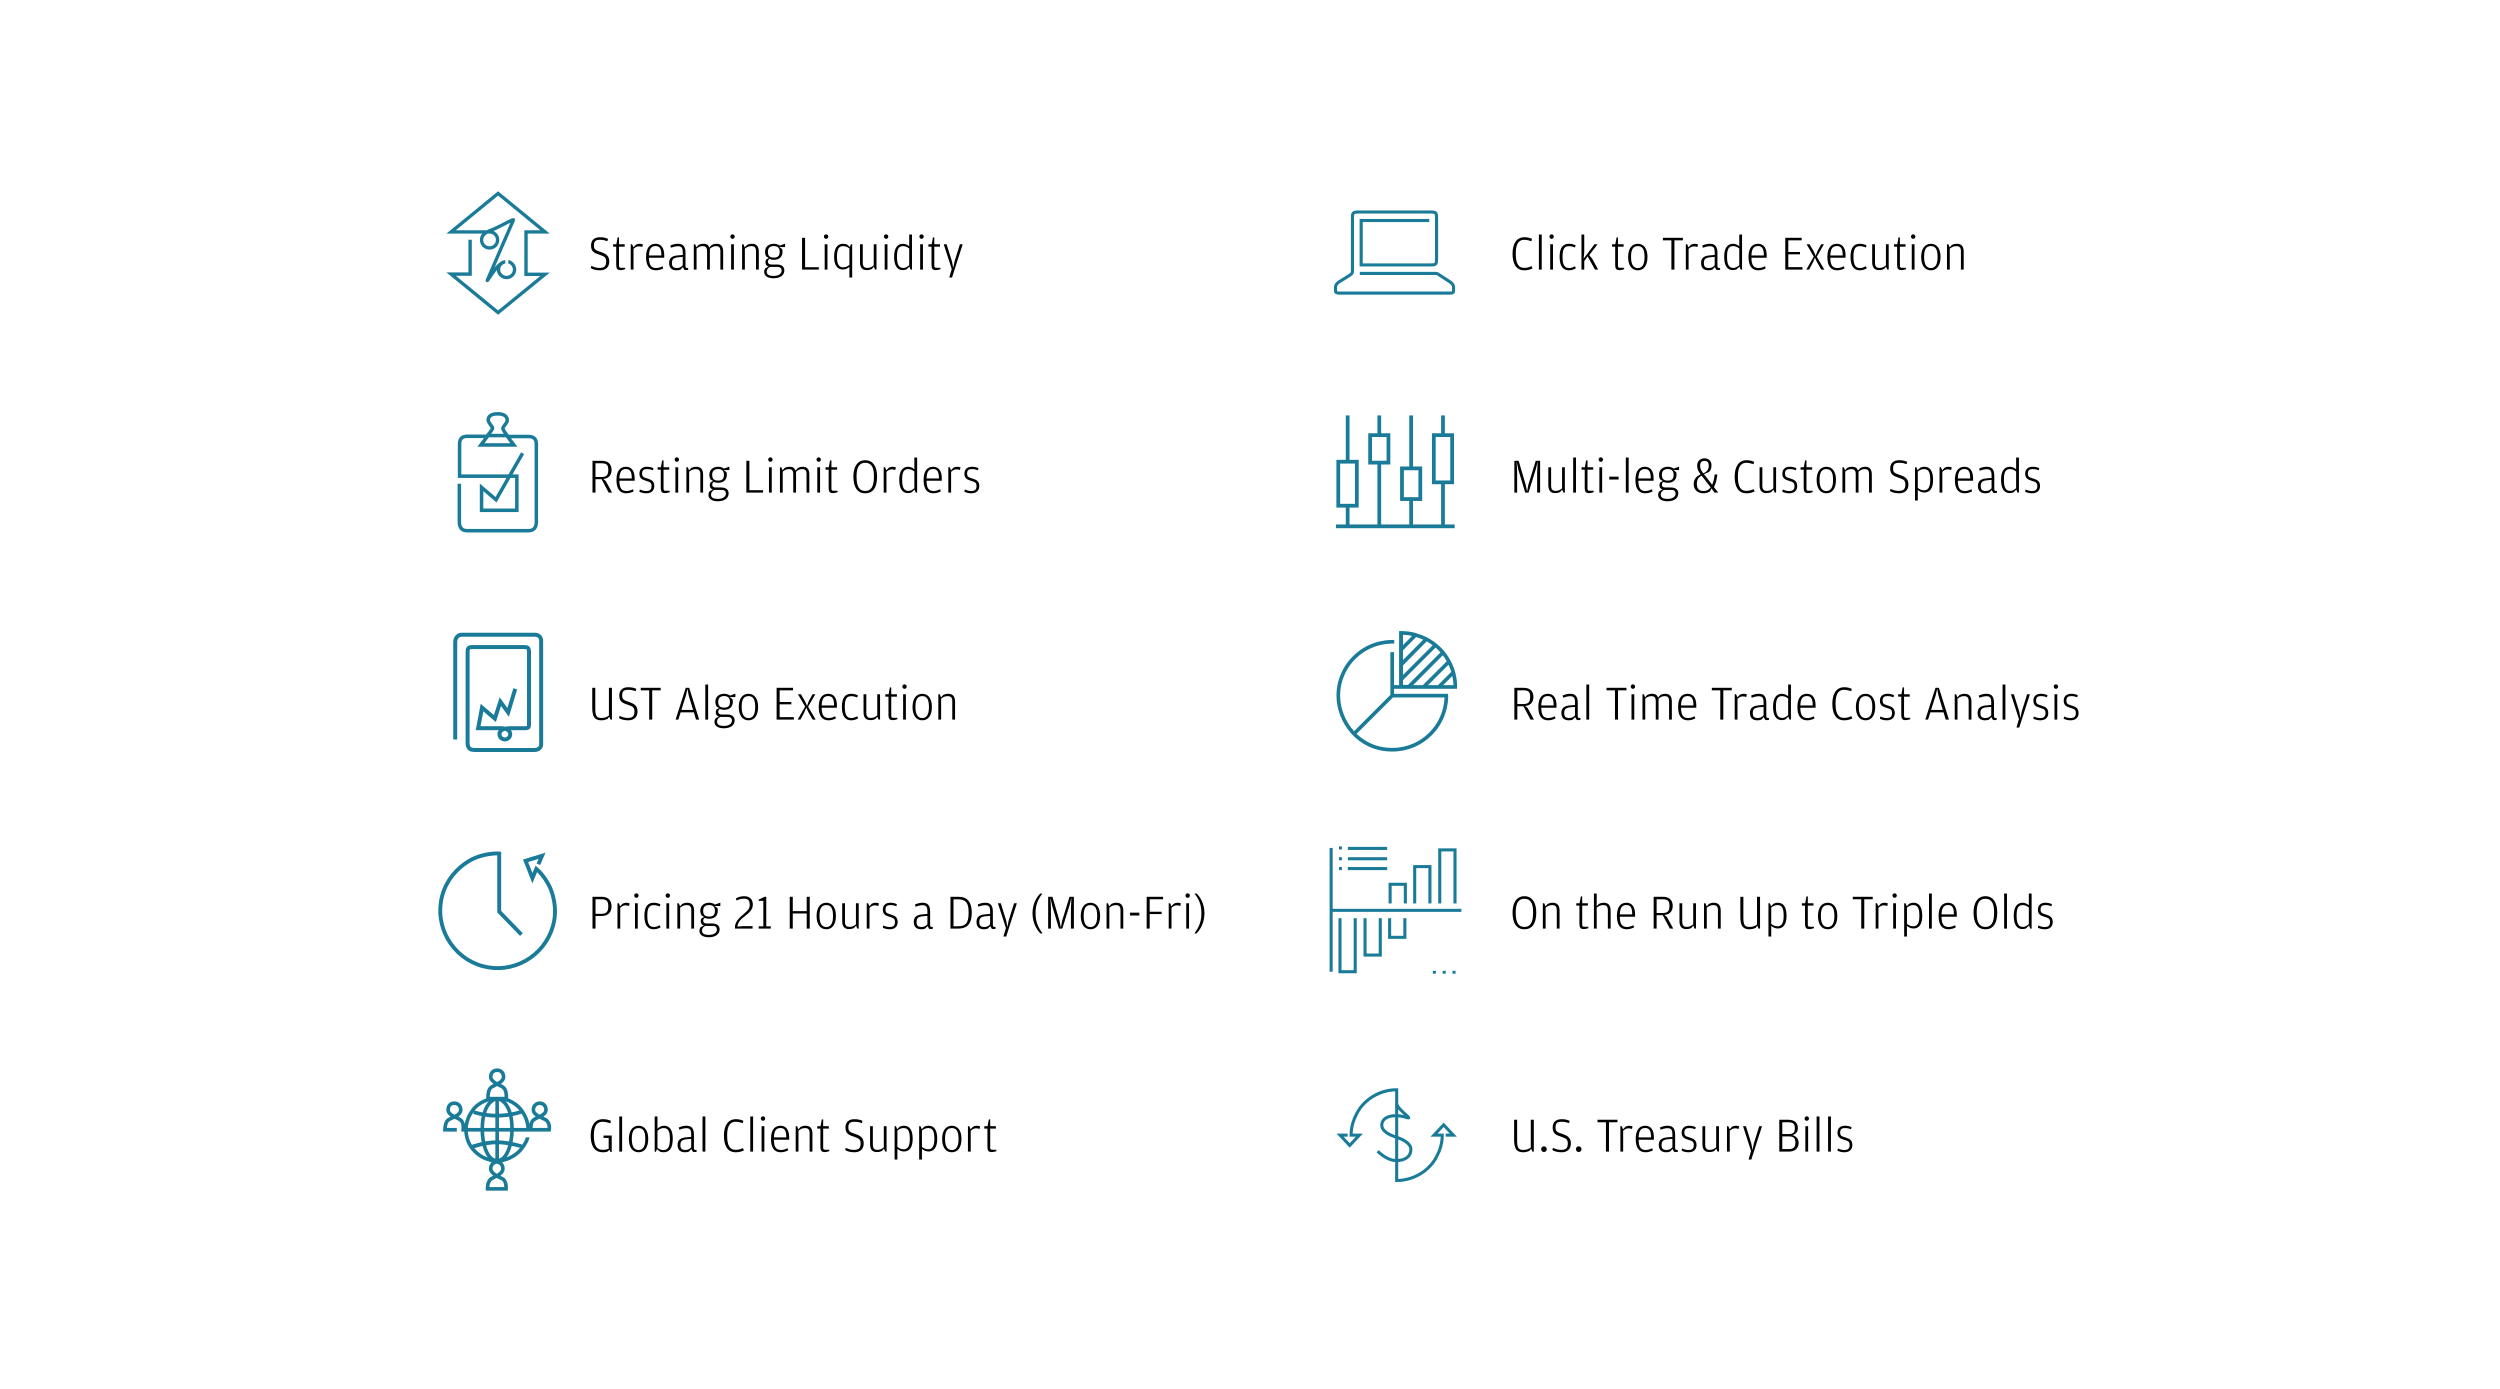<svg width="1280" height="711" viewBox="0 0 1280 711" fill="none" xmlns="http://www.w3.org/2000/svg">
<rect width="1280" height="711" fill="white"/>
<path d="M307.187 138.402C304.784 138.402 303.458 137.851 302.456 137.251L302.782 136.124C304.158 136.75 305.26 137.176 306.861 137.176C309.189 137.176 310.365 136.475 310.365 133.922C310.365 132.045 309.74 131.319 307.187 130.518C304.158 129.567 302.607 128.741 302.607 125.713C302.607 122.885 304.359 121.458 307.237 121.458C309.164 121.458 310.265 121.833 311.291 122.284L310.991 123.485C309.664 123.035 308.914 122.785 307.087 122.785C305.059 122.785 304.083 123.485 304.083 125.613C304.083 127.565 304.634 128.065 307.362 128.941C310.165 129.842 311.942 130.869 311.942 133.872C311.942 136.85 310.04 138.402 307.187 138.402ZM317.607 138.302C316.105 138.302 315.505 137.526 315.505 135.674V126.288H313.903V125.062H315.58L316.231 121.558H316.931V125.062H319.835V126.288H316.931V135.899C316.931 136.8 317.157 137.1 318.008 137.1H320.035L320.11 137.826C319.359 138.077 318.558 138.302 317.607 138.302ZM324.307 126.639L325.558 125.287C326.209 124.987 326.81 124.812 327.46 124.812C328.261 124.812 328.837 124.987 329.162 125.137L328.862 126.489C328.311 126.263 327.861 126.138 327.06 126.138C325.934 126.138 325.183 126.689 324.357 127.39V138.052H322.93V125.062H323.631L324.307 126.639ZM332.283 131.97C332.308 135.899 333.51 137.226 335.937 137.226C337.063 137.226 338.04 136.9 339.241 136.325L339.566 137.426C338.79 137.851 337.339 138.402 335.837 138.402C332.533 138.402 330.782 136.174 330.782 131.569C330.782 126.764 332.809 124.812 335.687 124.812C338.64 124.812 340.092 127.139 340.092 130.743V131.97H332.283ZM332.283 130.793H338.615V130.468C338.615 127.189 337.614 125.988 335.687 125.988C333.785 125.988 332.408 126.839 332.283 130.793ZM349.568 130.543V129.016C349.568 127.315 349.143 126.063 347.166 126.063C345.889 126.063 344.738 126.414 343.461 126.839L343.236 125.688C344.488 125.187 345.614 124.812 347.141 124.812C349.844 124.812 350.97 126.288 350.97 129.517V136.199C350.97 136.975 351.245 137.201 351.896 137.201H352.321L352.371 138.077C352.171 138.177 351.796 138.302 351.345 138.302C351.02 138.302 350.719 138.252 350.419 138.127L349.618 136.75L348.417 138.052C347.941 138.252 347.191 138.402 346.44 138.402C344.262 138.402 342.585 137.426 342.585 134.648C342.585 132.095 344.062 130.994 347.115 130.743L349.568 130.543ZM349.568 135.824V131.519L347.216 131.745C344.988 131.945 344.037 132.646 344.037 134.598V134.773C344.037 136.525 344.813 137.226 346.615 137.226C348.117 137.226 348.968 136.55 349.568 135.824ZM363.226 126.739L364.427 125.412C364.903 125.137 365.779 124.812 366.88 124.812C368.907 124.812 370.259 125.863 370.259 128.841V138.052H368.832V128.541C368.832 126.589 368.006 126.013 366.68 126.013C365.253 126.013 364.427 126.539 363.451 127.34V138.052H362.025V128.541C362.025 126.589 361.124 126.013 359.872 126.013C358.496 126.013 357.62 126.514 356.644 127.265V138.052H355.217V125.062H355.918L356.569 126.614L357.62 125.412C358.12 125.137 358.921 124.812 360.072 124.812C361.024 124.812 361.724 125.012 362.375 125.412L363.226 126.739ZM375.058 122.284C374.457 122.284 373.931 121.783 373.931 121.133C373.931 120.482 374.457 119.981 375.058 119.981C375.658 119.981 376.184 120.482 376.184 121.133C376.184 121.783 375.658 122.284 375.058 122.284ZM374.332 138.052V125.062H375.758V138.052H374.332ZM381.328 126.664L382.454 125.412C383.005 125.137 383.806 124.812 385.007 124.812C387.059 124.812 388.511 125.863 388.511 128.841V138.052H387.085V128.541C387.085 126.589 386.133 126.013 384.807 126.013C383.305 126.013 382.454 126.514 381.378 127.315V138.052H379.952V125.062H380.652L381.328 126.664ZM399.228 125.763L401.956 124.737V126.489H399.002L400.454 127.54C400.579 127.965 400.654 128.291 400.654 128.841C400.654 131.97 398.477 133.021 396.199 133.021C395.423 133.021 394.648 132.896 393.947 132.57C393.546 132.871 393.171 133.321 393.171 133.972C393.171 134.948 393.772 135.424 394.998 135.424H397.826C400.254 135.424 401.58 136.575 401.58 138.477C401.58 141.005 399.328 142.481 396.024 142.481C392.896 142.481 391.244 141.13 391.244 139.203C391.244 138.152 391.719 137.551 391.995 137.251L393.521 136.475C392.796 136.275 391.92 135.699 391.92 134.247C391.92 133.396 392.27 132.921 392.445 132.696L393.672 132.12L392.245 131.244C391.92 130.618 391.694 129.792 391.694 128.916C391.694 125.863 394.197 124.812 396.199 124.812C397.2 124.812 398.327 125.062 399.228 125.763ZM396.199 131.895C398.302 131.895 399.178 130.994 399.178 128.991V128.841C399.178 127.139 398.302 125.988 396.199 125.988C394.072 125.988 393.171 127.139 393.171 128.816V128.966C393.171 130.994 394.072 131.895 396.199 131.895ZM394.147 136.675C393.171 137.301 392.57 138.001 392.57 139.103C392.57 140.604 393.772 141.28 396.024 141.28C398.827 141.28 400.179 140.029 400.179 138.602V138.502C400.179 137.501 399.703 136.675 398.001 136.675H394.147ZM410.654 138.052V121.758H412.206V136.8H419.214V138.052H410.654ZM422.962 122.284C422.362 122.284 421.836 121.783 421.836 121.133C421.836 120.482 422.362 119.981 422.962 119.981C423.563 119.981 424.089 120.482 424.089 121.133C424.089 121.783 423.563 122.284 422.962 122.284ZM422.237 138.052V125.062H423.663V138.052H422.237ZM434.889 136.625C434.163 137.251 433.062 138.001 431.51 138.001C428.832 138.001 427.056 135.874 427.056 131.569C427.056 127.039 428.757 124.812 431.535 124.812C432.462 124.812 433.237 125.012 433.863 125.287L435.139 126.514L435.665 125.062H436.316V142.106H434.889V136.625ZM434.889 127.189C433.863 126.414 432.862 126.013 431.661 126.013C429.733 126.013 428.532 127.214 428.532 131.344V131.694C428.532 135.499 429.708 136.875 431.736 136.875C433.237 136.875 434.314 136.099 434.889 135.649V127.189ZM447.352 135.874V125.062H448.778V138.052H448.078L447.402 136.55L446.351 137.751C445.825 138.026 444.974 138.302 443.773 138.302C441.771 138.302 440.319 137.251 440.319 134.272V125.062H441.746V134.573C441.746 136.525 442.672 137.176 443.973 137.176C445.45 137.176 446.376 136.7 447.352 135.874ZM453.685 122.284C453.084 122.284 452.559 121.783 452.559 121.133C452.559 120.482 453.084 119.981 453.685 119.981C454.286 119.981 454.811 120.482 454.811 121.133C454.811 121.783 454.286 122.284 453.685 122.284ZM452.959 138.052V125.062H454.386V138.052H452.959ZM465.512 126.113V120.082H466.938V138.052H466.238L465.587 136.5L464.11 137.926C463.735 138.102 463.109 138.302 462.208 138.302C459.33 138.302 457.778 135.949 457.778 131.419C457.778 126.939 459.555 124.812 462.258 124.812C463.76 124.812 464.811 125.488 465.512 126.113ZM465.512 135.799V127.239C464.936 126.789 463.86 126.013 462.433 126.013C460.406 126.013 459.255 127.064 459.255 131.294V131.644C459.255 135.774 460.431 137.176 462.458 137.176C463.685 137.176 464.385 136.675 465.512 135.799ZM471.845 122.284C471.244 122.284 470.719 121.783 470.719 121.133C470.719 120.482 471.244 119.981 471.845 119.981C472.446 119.981 472.971 120.482 472.971 121.133C472.971 121.783 472.446 122.284 471.845 122.284ZM471.119 138.052V125.062H472.546V138.052H471.119ZM479.041 138.302C477.54 138.302 476.939 137.526 476.939 135.674V126.288H475.337V125.062H477.014L477.665 121.558H478.366V125.062H481.269V126.288H478.366V135.899C478.366 136.8 478.591 137.1 479.442 137.1H481.469L481.544 137.826C480.793 138.077 479.992 138.302 479.041 138.302ZM486.01 142.106L487.287 137.751L483.182 125.062H484.659L487.412 133.872L488.038 137.226L488.713 133.872L491.467 125.062H492.893L487.437 142.106H486.01Z" fill="black"/>
<g clip-path="url(#clip0_11_66)">
<path d="M260.29 133.882C260.29 133.882 260.76 134 261.581 134.586C262.519 135.173 263.458 136.346 263.458 138.106C263.458 140.1 261.698 142.095 259.352 142.095C257.24 142.095 255.246 140.335 255.246 138.106C255.246 134.586 258.648 134 258.648 134C258.648 134 256.771 134.117 254.19 137.167C252.078 139.631 249.145 144.558 249.497 143.503C249.849 142.447 262.519 113.469 262.871 112.648C263.223 111.827 258.061 114.877 253.251 117.106C251.022 118.162 246.564 119.1 246.564 122.855C246.564 125.201 248.441 126.961 250.67 126.961C252.899 126.961 254.776 125.084 254.776 122.855C254.776 120.508 252.899 118.748 250.788 118.748C247.268 118.748 230.961 118.748 230.961 118.748L255.011 99.039L279.061 118.748H269.324V140.452H279.061L255.011 160.044L230.961 140.335H240.698V122.737" stroke="#1A7B98" stroke-width="1.727" stroke-miterlimit="10"/>
</g>
<path d="M308.864 245.213L310.165 246.289L313.394 252.221H311.642L308.013 245.363H304.884V252.221H303.357V235.928H308.113C311.642 235.928 313.118 237.93 313.118 240.608C313.118 242.585 312.217 244.988 308.864 245.213ZM304.884 244.237H307.938C310.49 244.237 311.441 243.286 311.441 240.683V240.483C311.441 237.955 310.49 237.204 307.888 237.204H304.884V244.237ZM317.13 246.139C317.155 250.068 318.356 251.395 320.784 251.395C321.91 251.395 322.886 251.069 324.087 250.494L324.413 251.595C323.637 252.02 322.185 252.571 320.684 252.571C317.38 252.571 315.628 250.344 315.628 245.738C315.628 240.933 317.655 238.981 320.533 238.981C323.487 238.981 324.938 241.309 324.938 244.913V246.139H317.13ZM317.13 244.963H323.462V244.637C323.462 241.359 322.461 240.157 320.533 240.157C318.631 240.157 317.255 241.008 317.13 244.963ZM330.961 252.571C329.284 252.571 328.083 252.146 327.357 251.745L327.607 250.619C328.483 251.019 329.634 251.42 330.936 251.42C332.538 251.42 333.589 250.769 333.589 248.942C333.589 247.265 333.113 246.84 330.585 246.114C328.683 245.563 327.382 244.787 327.382 242.535C327.382 240.182 328.909 238.981 331.236 238.981C332.663 238.981 333.789 239.306 334.565 239.707L334.315 240.783C333.338 240.433 332.663 240.182 331.211 240.182C329.659 240.182 328.758 240.658 328.758 242.485C328.758 244.137 329.509 244.412 331.461 244.988C333.814 245.688 334.99 246.539 334.99 248.917C334.99 250.994 333.639 252.571 330.961 252.571ZM340.411 252.471C338.909 252.471 338.308 251.695 338.308 249.843V240.458H336.707V239.231H338.384L339.034 235.727H339.735V239.231H342.638V240.458H339.735V250.068C339.735 250.969 339.96 251.27 340.811 251.27H342.838L342.914 251.995C342.163 252.246 341.362 252.471 340.411 252.471ZM346.535 236.453C345.934 236.453 345.409 235.953 345.409 235.302C345.409 234.651 345.934 234.151 346.535 234.151C347.135 234.151 347.661 234.651 347.661 235.302C347.661 235.953 347.135 236.453 346.535 236.453ZM345.809 252.221V239.231H347.236V252.221H345.809ZM352.805 240.833L353.931 239.582C354.482 239.306 355.283 238.981 356.484 238.981C358.537 238.981 359.988 240.032 359.988 243.01V252.221H358.562V242.71C358.562 240.758 357.611 240.182 356.284 240.182C354.782 240.182 353.931 240.683 352.855 241.484V252.221H351.429V239.231H352.129L352.805 240.833ZM370.705 239.932L373.433 238.906V240.658H370.48L371.931 241.709C372.056 242.134 372.131 242.46 372.131 243.01C372.131 246.139 369.954 247.19 367.676 247.19C366.901 247.19 366.125 247.065 365.424 246.74C365.023 247.04 364.648 247.49 364.648 248.141C364.648 249.117 365.249 249.593 366.475 249.593H369.303C371.731 249.593 373.057 250.744 373.057 252.646C373.057 255.174 370.805 256.651 367.501 256.651C364.373 256.651 362.721 255.299 362.721 253.372C362.721 252.321 363.196 251.72 363.472 251.42L364.998 250.644C364.273 250.444 363.397 249.868 363.397 248.416C363.397 247.566 363.747 247.09 363.922 246.865L365.149 246.289L363.722 245.413C363.397 244.787 363.171 243.962 363.171 243.086C363.171 240.032 365.674 238.981 367.676 238.981C368.678 238.981 369.804 239.231 370.705 239.932ZM367.676 246.064C369.779 246.064 370.655 245.163 370.655 243.161V243.01C370.655 241.309 369.779 240.157 367.676 240.157C365.549 240.157 364.648 241.309 364.648 242.985V243.136C364.648 245.163 365.549 246.064 367.676 246.064ZM365.624 250.844C364.648 251.47 364.047 252.171 364.047 253.272C364.047 254.774 365.249 255.449 367.501 255.449C370.304 255.449 371.656 254.198 371.656 252.771V252.671C371.656 251.67 371.18 250.844 369.478 250.844H365.624ZM382.132 252.221V235.928H383.683V250.969H390.691V252.221H382.132ZM394.44 236.453C393.839 236.453 393.313 235.953 393.313 235.302C393.313 234.651 393.839 234.151 394.44 234.151C395.04 234.151 395.566 234.651 395.566 235.302C395.566 235.953 395.04 236.453 394.44 236.453ZM393.714 252.221V239.231H395.14V252.221H393.714ZM407.342 240.908L408.544 239.582C409.019 239.306 409.895 238.981 410.996 238.981C413.024 238.981 414.375 240.032 414.375 243.01V252.221H412.949V242.71C412.949 240.758 412.123 240.182 410.796 240.182C409.37 240.182 408.544 240.708 407.568 241.509V252.221H406.141V242.71C406.141 240.758 405.24 240.182 403.989 240.182C402.612 240.182 401.736 240.683 400.76 241.434V252.221H399.333V239.231H400.034L400.685 240.783L401.736 239.582C402.237 239.306 403.038 238.981 404.189 238.981C405.14 238.981 405.841 239.181 406.491 239.582L407.342 240.908ZM419.174 236.453C418.573 236.453 418.048 235.953 418.048 235.302C418.048 234.651 418.573 234.151 419.174 234.151C419.775 234.151 420.3 234.651 420.3 235.302C420.3 235.953 419.775 236.453 419.174 236.453ZM418.448 252.221V239.231H419.875V252.221H418.448ZM426.371 252.471C424.869 252.471 424.268 251.695 424.268 249.843V240.458H422.666V239.231H424.343L424.994 235.727H425.695V239.231H428.598V240.458H425.695V250.068C425.695 250.969 425.92 251.27 426.771 251.27H428.798L428.873 251.995C428.123 252.246 427.322 252.471 426.371 252.471ZM442.963 252.571C438.859 252.571 436.932 249.192 436.932 244.037C436.932 239.056 438.959 235.627 443.013 235.627C447.043 235.627 449.07 238.981 449.07 243.987C449.07 249.468 447.118 252.571 442.963 252.571ZM443.013 251.37C445.891 251.37 447.443 249.317 447.443 244.112V243.611C447.443 239.006 445.942 236.954 442.988 236.954C440.06 236.954 438.558 239.106 438.558 243.711V244.187C438.558 249.393 440.135 251.37 443.013 251.37ZM453.821 240.808L455.072 239.457C455.723 239.156 456.324 238.981 456.974 238.981C457.775 238.981 458.351 239.156 458.676 239.306L458.376 240.658C457.825 240.433 457.375 240.307 456.574 240.307C455.448 240.307 454.697 240.858 453.871 241.559V252.221H452.444V239.231H453.145L453.821 240.808ZM468.151 240.282V234.251H469.578V252.221H468.877L468.226 250.669L466.75 252.096C466.374 252.271 465.749 252.471 464.848 252.471C461.969 252.471 460.418 250.118 460.418 245.588C460.418 241.108 462.195 238.981 464.898 238.981C466.399 238.981 467.451 239.657 468.151 240.282ZM468.151 249.968V241.409C467.576 240.958 466.5 240.182 465.073 240.182C463.046 240.182 461.894 241.233 461.894 245.463V245.814C461.894 249.943 463.071 251.345 465.098 251.345C466.324 251.345 467.025 250.844 468.151 249.968ZM474.384 246.139C474.409 250.068 475.611 251.395 478.039 251.395C479.165 251.395 480.141 251.069 481.342 250.494L481.668 251.595C480.892 252.02 479.44 252.571 477.938 252.571C474.635 252.571 472.883 250.344 472.883 245.738C472.883 240.933 474.91 238.981 477.788 238.981C480.742 238.981 482.193 241.309 482.193 244.913V246.139H474.384ZM474.384 244.963H480.717V244.637C480.717 241.359 479.715 240.157 477.788 240.157C475.886 240.157 474.51 241.008 474.384 244.963ZM486.914 240.808L488.166 239.457C488.816 239.156 489.417 238.981 490.068 238.981C490.869 238.981 491.444 239.156 491.77 239.306L491.469 240.658C490.919 240.433 490.468 240.307 489.667 240.307C488.541 240.307 487.79 240.858 486.964 241.559V252.221H485.538V239.231H486.238L486.914 240.808ZM497.357 252.571C495.68 252.571 494.478 252.146 493.753 251.745L494.003 250.619C494.879 251.019 496.03 251.42 497.332 251.42C498.933 251.42 499.985 250.769 499.985 248.942C499.985 247.265 499.509 246.84 496.981 246.114C495.079 245.563 493.778 244.787 493.778 242.535C493.778 240.182 495.304 238.981 497.632 238.981C499.059 238.981 500.185 239.306 500.961 239.707L500.71 240.783C499.734 240.433 499.059 240.182 497.607 240.182C496.055 240.182 495.154 240.658 495.154 242.485C495.154 244.137 495.905 244.412 497.857 244.988C500.21 245.688 501.386 246.539 501.386 248.917C501.386 250.994 500.035 252.571 497.357 252.571Z" fill="black"/>
<g clip-path="url(#clip1_11_66)">
<path d="M267.564 232.055L253.955 255.871L246.564 249.536V261.268H264.631V243.787H235.301V227.363C235.301 224.899 236.357 223.374 239.173 223.374H249.262C249.262 223.374 252.195 220.089 252.195 219.15C252.195 218.564 249.966 216.335 249.966 215.044C249.966 213.05 251.609 211.877 254.893 211.877C258.765 211.877 259.704 213.754 259.704 215.162C259.704 216.687 257.592 218.212 257.474 219.268C257.357 220.089 259.704 223.022 259.704 223.022H249.849L246.212 227.832H263.106L259.821 223.491H270.731C274.016 223.491 274.603 225.603 274.603 227.48C274.603 229.357 274.603 264.552 274.603 267.368C274.603 270.066 273.195 271.709 270.731 271.709H239.056C236.123 271.709 235.184 269.597 235.184 267.368V247.659" stroke="#1A7B98" stroke-width="1.799" stroke-miterlimit="10"/>
</g>
<g clip-path="url(#clip2_11_66)">
<path d="M266.978 478.508L255.599 466.777V436.978C255.599 436.978 247.504 436.391 239.878 440.967C234.129 444.486 228.615 450.352 226.386 458.682C222.163 474.402 231.783 490.592 247.269 494.698C262.403 498.804 278.71 489.888 283.168 473.933C284.693 468.536 284.341 463.022 282.934 458.095C280.587 449.765 274.604 444.838 274.604 444.838L272.61 449.648L269.09 440.732L277.537 438.151L275.66 442.492" stroke="#1A7B98" stroke-width="1.993" stroke-miterlimit="10"/>
</g>
<g clip-path="url(#clip3_11_66)">
<path d="M270.146 582.313C270.146 582.548 269.912 583.955 267.917 587.006C267.8 587.123 267.8 587.123 267.683 587.24C267.683 587.358 267.565 587.358 267.565 587.475C264.28 592.168 259.118 593.575 259.118 593.575C259.118 593.575 255.951 594.514 254.191 594.866C251.023 595.57 251.258 598.385 251.258 598.385C251.258 600.966 255.481 602.609 257.241 603.547C259.47 604.721 259.118 608.709 259.118 608.709H249.616C249.616 608.709 249.381 605.073 251.493 603.547C253.018 602.492 257.476 601.201 257.476 598.385C257.476 598.385 257.71 595.452 254.426 594.866C252.9 594.631 249.85 593.575 249.85 593.575C249.85 593.575 244.806 592.402 241.286 587.24C241.286 587.24 247.738 584.777 254.543 584.777C260.761 584.777 267.331 587.006 267.331 587.006C267.331 587.006 260.409 584.894 254.543 584.894C248.09 584.894 241.403 587.358 241.286 587.358C238.353 583.017 238.588 578.441 238.588 578.441H281.174C281.174 578.441 281.878 574.805 279.297 573.279C277.537 572.224 273.079 570.933 273.079 568.235C273.079 566.123 274.604 564.832 276.364 564.832C278.006 564.832 279.532 566.006 279.532 568.235C279.532 571.05 275.308 571.754 273.196 573.397C271.437 574.687 271.789 578.441 271.789 578.441H270.381C270.381 578.441 270.733 573.866 267.448 569.173C267.448 569.056 261.699 571.285 254.543 571.285C247.621 571.285 242.576 569.408 242.576 569.408C242.576 569.408 247.504 571.168 254.543 571.168C261.699 571.168 267.565 569.056 267.448 569.056C263.342 563.19 257.124 562.486 257.124 562.486H254.543C254.543 562.486 246.917 563.073 246.917 578.324C246.917 585.011 249.146 594.279 254.543 594.279C259.822 594.279 262.169 585.011 262.169 578.324C262.169 562.955 254.543 562.486 254.543 562.486H257.828H259.236C259.236 562.486 259.236 561.9 259.236 561.665C259.236 560.844 259.353 557.793 257.359 556.503C255.716 555.447 251.258 554.039 251.258 551.341C251.258 549.347 252.549 547.939 254.543 547.939C256.42 547.939 257.828 549.229 257.828 551.341C257.828 554.157 253.37 555.447 251.727 556.503C249.968 557.559 249.85 560.726 249.85 561.665C249.85 561.9 249.85 562.486 249.85 562.486H251.258H254.543V593.693V562.486H251.845C251.845 562.486 245.04 563.777 241.873 568.704C241.755 568.821 241.755 568.939 241.638 569.056C241.521 569.173 241.403 569.291 241.286 569.525C238.353 573.983 238.588 578.441 238.588 578.441H237.18C237.18 578.441 237.649 574.687 235.772 573.397C233.895 571.989 229.437 571.05 229.437 568.235C229.437 566.123 230.727 564.832 232.487 564.832C234.482 564.832 235.889 566.123 235.889 568.235C235.889 571.05 231.666 572.106 229.672 573.279C227.794 574.453 227.794 578.441 227.794 578.441H233.895" stroke="#1A7B98" stroke-width="1.856" stroke-miterlimit="10"/>
</g>
<path d="M731.767 112.883H696.924V135.643C696.924 135.643 730.125 135.643 732.354 135.643C735.521 135.643 735.521 135.291 735.521 131.771C735.521 130.012 735.521 112.062 735.521 111.71C735.521 109.012 735.404 108.542 732.236 108.542C729.069 108.542 698.918 108.542 695.751 108.542C692.583 108.542 692.466 109.012 692.466 111.71C692.466 114.408 692.466 136.581 692.466 138.341C692.466 140.101 692.348 139.866 691.058 140.922C689.885 141.743 686.482 143.738 685.427 144.442C684.253 145.263 683.784 146.202 683.784 147.023C683.784 147.844 683.784 148.196 683.784 148.9C683.784 149.604 684.019 150.073 685.896 150.073C687.773 150.073 740.097 150.073 742.091 150.073C744.086 150.073 744.203 149.721 744.203 148.783C744.203 147.844 744.203 147.492 744.203 147.023C744.203 146.319 744.086 145.615 742.56 144.442C741.974 143.972 737.985 141.509 737.516 141.157C736.812 140.57 735.756 139.984 735.404 139.984C735.169 139.984 696.22 139.984 696.22 139.984" stroke="#1A7B98" stroke-width="1.598" stroke-miterlimit="10"/>
<path d="M684.019 269.48H690.002V258.922H685.192V236.397H690.002V212.698V236.397H694.695V258.922H690.002V269.48H706.192V236.866H701.499V222.788H706.192V212.698V222.788H710.885V236.866H706.192V269.48H722.499V255.52H717.807V239.799H722.499V212.698V239.799H727.192V255.52H722.499V269.48H738.807V246.955H734.114V222.788H738.807V212.698V222.788H743.499V246.955H738.807V269.48H744.79" stroke="#1A7B98" stroke-width="1.92" stroke-miterlimit="10"/>
<g clip-path="url(#clip4_11_66)">
<path d="M705.36 589.406C705.36 589.406 709.936 594.216 714.863 594.216C719.673 594.216 722.371 591.987 722.371 588.468C722.371 585.066 717.327 582.954 714.276 582.015C712.165 581.311 707.472 579.434 707.472 576.149C707.472 572.747 710.757 571.222 714.746 571.222C717.913 571.222 720.612 572.395 721.081 572.395C722.489 572.395 715.098 567.702 715.098 564.77C715.098 562.306 715.098 557.965 715.098 557.965C710.17 557.965 705.126 559.608 700.902 562.775C699.142 564.183 697.735 565.591 696.561 567.116C695.154 568.993 694.215 570.987 693.394 572.864C692.103 576.032 691.751 578.965 691.751 581.194H695.975L691.047 586.473L686.12 581.194H689.992H686.12L691.047 586.473L695.975 581.194H691.751C691.751 578.965 692.103 576.032 693.394 572.864C694.215 570.87 695.154 568.993 696.561 567.116C697.735 565.591 699.025 564.183 700.902 562.775C705.126 559.49 710.17 557.965 715.098 557.965C715.098 557.965 715.098 564.066 715.098 564.652C715.098 577.792 715.098 604.423 715.098 604.423C720.025 604.423 725.07 602.781 729.293 599.613C731.053 598.205 732.461 596.797 733.634 595.272C735.042 593.395 735.98 591.401 736.801 589.524C738.092 586.356 738.444 583.423 738.444 581.194H734.22L739.148 575.915L744.075 581.194H740.204" stroke="#1A7B98" stroke-width="1.578" stroke-miterlimit="10"/>
</g>
<g clip-path="url(#clip5_11_66)">
<path d="M681.539 434.142V466.091M681.539 466.091V497.537M681.539 466.091H748.228M686.069 470.116V497.537H693.87V470.116M698.903 470.116V488.984H706.705V470.116M711.486 470.116V479.927H719.288V470.116" stroke="#1A7B98" stroke-width="1.577"/>
<path d="M744.958 462.569V435.148H737.156V462.569M732.123 462.569V443.701H724.322V462.569M719.54 462.569V452.758H711.739V462.569" stroke="#1A7B98" stroke-width="1.577"/>
<path d="M690.096 434.393H710.228" stroke="#1A7B98" stroke-width="1.577"/>
<path d="M685.566 434.142H687.076" stroke="#1A7B98" stroke-width="1.577"/>
<path d="M744.454 497.034V498.544" stroke="#1A7B98" stroke-width="1.577"/>
<path d="M690.096 439.676H710.228" stroke="#1A7B98" stroke-width="1.577"/>
<path d="M685.566 439.676H687.076" stroke="#1A7B98" stroke-width="1.577"/>
<path d="M739.421 497.034V498.544" stroke="#1A7B98" stroke-width="1.577"/>
<path d="M690.096 444.708H710.228" stroke="#1A7B98" stroke-width="1.577"/>
<path d="M685.566 444.707H687.076" stroke="#1A7B98" stroke-width="1.577"/>
<path d="M734.388 497.034V498.544" stroke="#1A7B98" stroke-width="1.577"/>
</g>
<path d="M303.357 475.445V459.152H308.113C311.642 459.152 313.118 461.304 313.118 464.032C313.118 466.685 311.692 468.988 308.113 468.988H304.909V475.445H303.357ZM304.909 467.862H307.938C310.49 467.862 311.441 466.76 311.441 464.107V463.907C311.441 461.329 310.49 460.428 307.888 460.428H304.909V467.862ZM317.512 464.032L318.763 462.681C319.414 462.381 320.015 462.205 320.666 462.205C321.466 462.205 322.042 462.381 322.367 462.531L322.067 463.882C321.517 463.657 321.066 463.532 320.265 463.532C319.139 463.532 318.388 464.082 317.562 464.783V475.445H316.136V462.456H316.836L317.512 464.032ZM325.833 459.678C325.232 459.678 324.707 459.177 324.707 458.526C324.707 457.876 325.232 457.375 325.833 457.375C326.434 457.375 326.959 457.876 326.959 458.526C326.959 459.177 326.434 459.678 325.833 459.678ZM325.107 475.445V462.456H326.534V475.445H325.107ZM334.706 475.795C331.628 475.795 329.926 473.593 329.926 468.913C329.926 464.283 331.578 462.205 334.706 462.205C335.983 462.205 337.134 462.531 338.085 462.931L337.835 464.082C336.583 463.682 335.758 463.432 334.806 463.432C332.629 463.432 331.428 464.458 331.428 468.688V469.013C331.428 473.368 332.679 474.619 334.806 474.619C335.983 474.619 336.608 474.294 337.835 473.718L338.21 474.794C337.384 475.295 336.108 475.795 334.706 475.795ZM341.915 459.678C341.315 459.678 340.789 459.177 340.789 458.526C340.789 457.876 341.315 457.375 341.915 457.375C342.516 457.375 343.042 457.876 343.042 458.526C343.042 459.177 342.516 459.678 341.915 459.678ZM341.19 475.445V462.456H342.616V475.445H341.19ZM348.186 464.057L349.312 462.806C349.863 462.531 350.664 462.205 351.865 462.205C353.917 462.205 355.369 463.257 355.369 466.235V475.445H353.942V465.934C353.942 463.982 352.991 463.407 351.665 463.407C350.163 463.407 349.312 463.907 348.236 464.708V475.445H346.809V462.456H347.51L348.186 464.057ZM366.085 463.156L368.813 462.13V463.882H365.86L367.312 464.933C367.437 465.359 367.512 465.684 367.512 466.235C367.512 469.363 365.335 470.414 363.057 470.414C362.281 470.414 361.505 470.289 360.805 469.964C360.404 470.264 360.029 470.715 360.029 471.366C360.029 472.342 360.629 472.817 361.856 472.817H364.684C367.112 472.817 368.438 473.968 368.438 475.871C368.438 478.398 366.186 479.875 362.882 479.875C359.753 479.875 358.102 478.523 358.102 476.596C358.102 475.545 358.577 474.945 358.852 474.644L360.379 473.868C359.653 473.668 358.777 473.092 358.777 471.641C358.777 470.79 359.128 470.314 359.303 470.089L360.529 469.513L359.103 468.638C358.777 468.012 358.552 467.186 358.552 466.31C358.552 463.257 361.055 462.205 363.057 462.205C364.058 462.205 365.184 462.456 366.085 463.156ZM363.057 469.288C365.159 469.288 366.035 468.387 366.035 466.385V466.235C366.035 464.533 365.159 463.382 363.057 463.382C360.93 463.382 360.029 464.533 360.029 466.21V466.36C360.029 468.387 360.93 469.288 363.057 469.288ZM361.005 474.069C360.029 474.694 359.428 475.395 359.428 476.496C359.428 477.998 360.629 478.674 362.882 478.674C365.685 478.674 367.036 477.422 367.036 475.996V475.896C367.036 474.894 366.561 474.069 364.859 474.069H361.005ZM376.311 475.445V474.069L376.461 473.468C377.062 471.115 378.964 469.564 380.716 468.037C382.693 466.31 383.844 465.309 383.844 463.557V463.282C383.844 460.829 382.918 460.128 380.816 460.128C379.239 460.128 378.213 460.579 377.137 461.079L376.761 460.003C377.762 459.452 378.939 458.852 380.991 458.852C384.245 458.852 385.446 460.854 385.446 463.206C385.446 465.809 383.619 467.286 381.366 469.063C379.389 470.615 378.038 471.791 377.612 474.018L377.537 474.419L380.115 474.194H385.321V475.445H376.311ZM388.447 475.445V474.269H390.825V461.254H388.447V460.604L391.476 459.152H392.326V474.269H394.629V475.445H388.447ZM413.033 467.686H405.9V475.445H404.349V459.152H405.9V466.485H413.033V459.152H414.585V475.445H413.033V467.686ZM423.066 475.795C420.088 475.795 418.086 473.418 418.086 468.988C418.086 464.508 420.163 462.205 423.066 462.205C425.969 462.205 427.997 464.508 427.997 468.913C427.997 473.418 426.044 475.795 423.066 475.795ZM423.066 474.644C425.068 474.644 426.495 473.143 426.495 469.188V468.863C426.495 464.683 425.168 463.407 423.066 463.407C420.939 463.407 419.587 464.708 419.587 468.738V469.063C419.587 473.143 421.039 474.644 423.066 474.644ZM438.235 473.268V462.456H439.662V475.445H438.961L438.285 473.943L437.234 475.145C436.709 475.42 435.858 475.695 434.656 475.695C432.654 475.695 431.202 474.644 431.202 471.666V462.456H432.629V471.966C432.629 473.918 433.555 474.569 434.857 474.569C436.333 474.569 437.259 474.094 438.235 473.268ZM445.144 464.032L446.396 462.681C447.046 462.381 447.647 462.205 448.298 462.205C449.099 462.205 449.674 462.381 450 462.531L449.699 463.882C449.149 463.657 448.698 463.532 447.897 463.532C446.771 463.532 446.02 464.082 445.194 464.783V475.445H443.768V462.456H444.468L445.144 464.032ZM455.587 475.795C453.91 475.795 452.708 475.37 451.983 474.97L452.233 473.843C453.109 474.244 454.26 474.644 455.562 474.644C457.163 474.644 458.215 473.993 458.215 472.166C458.215 470.49 457.739 470.064 455.211 469.338C453.309 468.788 452.008 468.012 452.008 465.759C452.008 463.407 453.534 462.205 455.862 462.205C457.289 462.205 458.415 462.531 459.191 462.931L458.94 464.007C457.964 463.657 457.289 463.407 455.837 463.407C454.285 463.407 453.384 463.882 453.384 465.709C453.384 467.361 454.135 467.636 456.087 468.212C458.44 468.913 459.616 469.764 459.616 472.141C459.616 474.219 458.265 475.795 455.587 475.795ZM474.829 467.937V466.41C474.829 464.708 474.404 463.457 472.427 463.457C471.15 463.457 469.999 463.807 468.723 464.233L468.497 463.081C469.749 462.581 470.875 462.205 472.402 462.205C475.105 462.205 476.231 463.682 476.231 466.911V473.593C476.231 474.369 476.506 474.594 477.157 474.594H477.583L477.633 475.47C477.432 475.57 477.057 475.695 476.606 475.695C476.281 475.695 475.981 475.645 475.68 475.52L474.88 474.144L473.678 475.445C473.203 475.645 472.452 475.795 471.701 475.795C469.524 475.795 467.847 474.819 467.847 472.041C467.847 469.488 469.323 468.387 472.377 468.137L474.829 467.937ZM474.829 473.218V468.913L472.477 469.138C470.249 469.338 469.298 470.039 469.298 471.991V472.166C469.298 473.918 470.074 474.619 471.876 474.619C473.378 474.619 474.229 473.943 474.829 473.218ZM486.642 475.445V459.152H490.797C495.352 459.152 497.554 462.03 497.554 467.261C497.554 472.842 495.377 475.445 490.572 475.445H486.642ZM488.194 474.244H490.396C494.075 474.244 495.928 473.067 495.928 467.436V466.986C495.928 461.855 494.176 460.453 490.346 460.453H488.194V474.244ZM506.945 467.937V466.41C506.945 464.708 506.52 463.457 504.543 463.457C503.266 463.457 502.115 463.807 500.838 464.233L500.613 463.081C501.865 462.581 502.991 462.205 504.518 462.205C507.221 462.205 508.347 463.682 508.347 466.911V473.593C508.347 474.369 508.622 474.594 509.273 474.594H509.698L509.748 475.47C509.548 475.57 509.173 475.695 508.722 475.695C508.397 475.695 508.097 475.645 507.796 475.52L506.995 474.144L505.794 475.445C505.318 475.645 504.568 475.795 503.817 475.795C501.639 475.795 499.963 474.819 499.963 472.041C499.963 469.488 501.439 468.387 504.493 468.137L506.945 467.937ZM506.945 473.218V468.913L504.593 469.138C502.365 469.338 501.414 470.039 501.414 471.991V472.166C501.414 473.918 502.19 474.619 503.992 474.619C505.494 474.619 506.345 473.943 506.945 473.218ZM513.751 479.5L515.028 475.145L510.923 462.456H512.4L515.153 471.265L515.779 474.619L516.454 471.265L519.207 462.456H520.634L515.178 479.5H513.751ZM532.716 477.948C531.365 476.621 528.637 473.067 528.637 467.536C528.637 462.205 531.29 458.752 532.666 457.475H533.717C531.54 460.353 530.214 463.081 530.214 467.261V467.812C530.214 472.016 531.49 474.694 533.767 477.948H532.716ZM536.649 475.445V459.152H538.851L542.48 471.516L543.156 474.945L543.782 471.516L547.586 459.152H549.839V475.445H548.312V464.883L548.587 459.577L547.586 463.582L543.907 475.445H542.205L538.701 463.782L537.825 459.577L538.076 464.883V475.445H536.649ZM558.324 475.795C555.346 475.795 553.343 473.418 553.343 468.988C553.343 464.508 555.421 462.205 558.324 462.205C561.227 462.205 563.254 464.508 563.254 468.913C563.254 473.418 561.302 475.795 558.324 475.795ZM558.324 474.644C560.326 474.644 561.753 473.143 561.753 469.188V468.863C561.753 464.683 560.426 463.407 558.324 463.407C556.196 463.407 554.845 464.708 554.845 468.738V469.063C554.845 473.143 556.297 474.644 558.324 474.644ZM567.937 464.057L569.063 462.806C569.614 462.531 570.415 462.205 571.616 462.205C573.668 462.205 575.12 463.257 575.12 466.235V475.445H573.693V465.934C573.693 463.982 572.742 463.407 571.416 463.407C569.914 463.407 569.063 463.907 567.987 464.708V475.445H566.56V462.456H567.261L567.937 464.057ZM578.573 468.763V467.286H583.353V468.763H578.573ZM587.096 475.445V459.152H595.505V460.428H588.647V466.81H594.754V468.012H588.647V475.445H587.096ZM599.759 464.032L601.011 462.681C601.661 462.381 602.262 462.205 602.913 462.205C603.714 462.205 604.289 462.381 604.615 462.531L604.314 463.882C603.764 463.657 603.313 463.532 602.512 463.532C601.386 463.532 600.635 464.082 599.809 464.783V475.445H598.383V462.456H599.084L599.759 464.032ZM608.08 459.678C607.48 459.678 606.954 459.177 606.954 458.526C606.954 457.876 607.48 457.375 608.08 457.375C608.681 457.375 609.207 457.876 609.207 458.526C609.207 459.177 608.681 459.678 608.08 459.678ZM607.355 475.445V462.456H608.781V475.445H607.355ZM611.548 477.948C613.825 474.694 615.102 472.016 615.102 467.812V467.261C615.102 463.081 613.775 460.353 611.598 457.475H612.649C614.025 458.752 616.678 462.205 616.678 467.536C616.678 473.067 613.95 476.621 612.599 477.948H611.548Z" fill="black"/>
<path d="M312.092 588.688L310.791 589.764C310.14 589.889 309.339 589.964 308.663 589.964C304.108 589.964 302.431 586.31 302.431 581.43C302.431 576.65 304.334 573.021 308.663 573.021C310.39 573.021 311.567 573.346 312.768 573.846L312.518 575.098C310.966 574.647 309.94 574.347 308.513 574.347C306.035 574.347 304.058 575.874 304.058 581.105V581.58C304.058 586.811 305.685 588.713 308.513 588.713C309.965 588.713 310.966 588.438 311.642 588.212V582.631H309.014V581.38H313.193V589.814H312.568L312.092 588.688ZM317.068 589.614V571.644H318.519V589.614H317.068ZM326.963 589.964C323.985 589.964 321.983 587.587 321.983 583.157C321.983 578.677 324.06 576.374 326.963 576.374C329.866 576.374 331.894 578.677 331.894 583.082C331.894 587.587 329.942 589.964 326.963 589.964ZM326.963 588.813C328.965 588.813 330.392 587.311 330.392 583.357V583.032C330.392 578.852 329.066 577.576 326.963 577.576C324.836 577.576 323.484 578.877 323.484 582.907V583.232C323.484 587.311 324.936 588.813 326.963 588.813ZM336.351 588.313L335.85 589.689H335.2V571.644H336.626V577.901C337.352 577.175 338.453 576.374 340.03 576.374C342.758 576.374 344.46 578.402 344.46 582.982C344.46 587.962 342.708 589.964 339.755 589.964C338.929 589.964 338.253 589.764 337.903 589.639L336.351 588.313ZM336.626 579.002V587.712C337.477 588.388 338.428 588.838 339.58 588.838C341.857 588.838 342.983 587.412 342.983 583.207V582.857C342.983 578.652 341.707 577.576 339.88 577.576C338.203 577.576 337.202 578.427 336.626 579.002ZM353.894 582.106V580.579C353.894 578.877 353.469 577.626 351.492 577.626C350.215 577.626 349.064 577.976 347.788 578.402L347.562 577.25C348.814 576.75 349.94 576.374 351.467 576.374C354.17 576.374 355.296 577.851 355.296 581.08V587.762C355.296 588.538 355.571 588.763 356.222 588.763H356.647L356.697 589.639C356.497 589.739 356.122 589.864 355.671 589.864C355.346 589.864 355.046 589.814 354.745 589.689L353.944 588.313L352.743 589.614C352.268 589.814 351.517 589.964 350.766 589.964C348.588 589.964 346.912 588.988 346.912 586.21C346.912 583.657 348.388 582.556 351.442 582.306L353.894 582.106ZM353.894 587.387V583.082L351.542 583.307C349.314 583.507 348.363 584.208 348.363 586.16V586.335C348.363 588.087 349.139 588.788 350.941 588.788C352.443 588.788 353.294 588.112 353.894 587.387ZM359.693 589.614V571.644H361.145V589.614H359.693ZM376.704 589.964C372.274 589.964 370.647 586.31 370.647 581.43C370.647 576.65 372.499 573.021 376.754 573.021C378.381 573.021 379.407 573.346 380.583 573.821L380.333 575.048C378.781 574.622 377.93 574.347 376.553 574.347C374.276 574.347 372.299 575.874 372.299 581.105V581.58C372.299 586.811 373.901 588.713 376.553 588.713C378.23 588.713 379.006 588.363 380.433 587.862L380.858 589.038C379.607 589.589 378.431 589.964 376.704 589.964ZM384.135 589.614V571.644H385.586V589.614H384.135ZM390.651 573.846C390.051 573.846 389.525 573.346 389.525 572.695C389.525 572.044 390.051 571.544 390.651 571.544C391.252 571.544 391.777 572.044 391.777 572.695C391.777 573.346 391.252 573.846 390.651 573.846ZM389.925 589.614V576.625H391.352V589.614H389.925ZM396.246 583.532C396.271 587.462 397.472 588.788 399.9 588.788C401.026 588.788 402.002 588.463 403.204 587.887L403.529 588.988C402.753 589.414 401.301 589.964 399.8 589.964C396.496 589.964 394.744 587.737 394.744 583.132C394.744 578.326 396.771 576.374 399.65 576.374C402.603 576.374 404.055 578.702 404.055 582.306V583.532H396.246ZM396.246 582.356H402.578V582.031C402.578 578.752 401.577 577.551 399.65 577.551C397.748 577.551 396.371 578.402 396.246 582.356ZM408.776 578.226L409.902 576.975C410.452 576.7 411.253 576.374 412.455 576.374C414.507 576.374 415.959 577.425 415.959 580.404V589.614H414.532V580.103C414.532 578.151 413.581 577.576 412.254 577.576C410.753 577.576 409.902 578.076 408.826 578.877V589.614H407.399V576.625H408.1L408.776 578.226ZM422.142 589.864C420.641 589.864 420.04 589.088 420.04 587.236V577.851H418.438V576.625H420.115L420.766 573.121H421.466V576.625H424.37V577.851H421.466V587.462C421.466 588.363 421.692 588.663 422.543 588.663H424.57L424.645 589.389C423.894 589.639 423.093 589.864 422.142 589.864ZM437.458 589.964C435.056 589.964 433.729 589.414 432.728 588.813L433.054 587.687C434.43 588.313 435.531 588.738 437.133 588.738C439.461 588.738 440.637 588.037 440.637 585.484C440.637 583.607 440.011 582.882 437.458 582.081C434.43 581.13 432.878 580.304 432.878 577.275C432.878 574.447 434.63 573.021 437.509 573.021C439.436 573.021 440.537 573.396 441.563 573.846L441.263 575.048C439.936 574.597 439.185 574.347 437.358 574.347C435.331 574.347 434.355 575.048 434.355 577.175C434.355 579.127 434.906 579.628 437.634 580.504C440.437 581.405 442.214 582.431 442.214 585.434C442.214 588.413 440.312 589.964 437.458 589.964ZM452.509 587.437V576.625H453.936V589.614H453.235L452.559 588.112L451.508 589.314C450.982 589.589 450.131 589.864 448.93 589.864C446.928 589.864 445.476 588.813 445.476 585.835V576.625H446.903V586.135C446.903 588.087 447.829 588.738 449.13 588.738C450.607 588.738 451.533 588.263 452.509 587.437ZM459.393 578.176L460.594 576.9C461.245 576.625 461.946 576.374 462.897 576.374C465.725 576.374 467.302 578.602 467.302 583.132C467.302 587.512 465.525 589.564 462.847 589.564C461.295 589.564 460.194 588.838 459.468 588.212V593.669H458.041V576.625H458.742L459.393 578.176ZM459.468 587.211C460.044 587.662 461.12 588.438 462.621 588.438C464.624 588.438 465.825 587.036 465.825 583.257V582.907C465.825 578.827 464.749 577.576 462.696 577.576C461.445 577.576 460.569 577.976 459.468 578.827V587.211ZM471.956 578.176L473.157 576.9C473.808 576.625 474.508 576.374 475.459 576.374C478.288 576.374 479.864 578.602 479.864 583.132C479.864 587.512 478.087 589.564 475.409 589.564C473.858 589.564 472.756 588.838 472.031 588.212V593.669H470.604V576.625H471.305L471.956 578.176ZM472.031 587.211C472.606 587.662 473.683 588.438 475.184 588.438C477.186 588.438 478.388 587.036 478.388 583.257V582.907C478.388 578.827 477.312 577.576 475.259 577.576C474.008 577.576 473.132 577.976 472.031 578.827V587.211ZM487.347 589.964C484.368 589.964 482.366 587.587 482.366 583.157C482.366 578.677 484.443 576.374 487.347 576.374C490.25 576.374 492.277 578.677 492.277 583.082C492.277 587.587 490.325 589.964 487.347 589.964ZM487.347 588.813C489.349 588.813 490.775 587.311 490.775 583.357V583.032C490.775 578.852 489.449 577.576 487.347 577.576C485.219 577.576 483.868 578.877 483.868 582.907V583.232C483.868 587.311 485.319 588.813 487.347 588.813ZM496.96 578.201L498.211 576.85C498.862 576.549 499.462 576.374 500.113 576.374C500.914 576.374 501.49 576.549 501.815 576.7L501.515 578.051C500.964 577.826 500.514 577.701 499.713 577.701C498.586 577.701 497.836 578.251 497.01 578.952V589.614H495.583V576.625H496.284L496.96 578.201ZM507.662 589.864C506.16 589.864 505.56 589.088 505.56 587.236V577.851H503.958V576.625H505.635L506.286 573.121H506.986V576.625H509.89V577.851H506.986V587.462C506.986 588.363 507.212 588.663 508.063 588.663H510.09L510.165 589.389C509.414 589.639 508.613 589.864 507.662 589.864Z" fill="black"/>
<path d="M780.481 138.402C776.051 138.402 774.425 134.748 774.425 129.867C774.425 125.087 776.277 121.458 780.531 121.458C782.158 121.458 783.184 121.783 784.361 122.259L784.11 123.485C782.559 123.06 781.708 122.784 780.331 122.784C778.054 122.784 776.076 124.311 776.076 129.542V130.017C776.076 135.248 777.678 137.15 780.331 137.15C782.008 137.15 782.784 136.8 784.21 136.299L784.636 137.476C783.385 138.026 782.208 138.402 780.481 138.402ZM787.912 138.051V120.081H789.364V138.051H787.912ZM794.429 122.284C793.828 122.284 793.303 121.783 793.303 121.132C793.303 120.482 793.828 119.981 794.429 119.981C795.03 119.981 795.555 120.482 795.555 121.132C795.555 121.783 795.03 122.284 794.429 122.284ZM793.703 138.051V125.062H795.13V138.051H793.703ZM803.302 138.402C800.224 138.402 798.522 136.199 798.522 131.519C798.522 126.889 800.174 124.812 803.302 124.812C804.579 124.812 805.73 125.137 806.681 125.537L806.431 126.689C805.179 126.288 804.353 126.038 803.402 126.038C801.225 126.038 800.024 127.064 800.024 131.294V131.619C800.024 135.974 801.275 137.225 803.402 137.225C804.579 137.225 805.204 136.9 806.431 136.324L806.806 137.401C805.98 137.901 804.704 138.402 803.302 138.402ZM811.137 133.671V138.051H809.71V120.081H811.137V129.166L810.812 132.445L816.393 125.062H817.969L813.69 130.618L815.241 132.52L818.27 138.051H816.643L812.864 131.269L811.137 133.671ZM829.073 138.302C827.571 138.302 826.971 137.526 826.971 135.674V126.288H825.369V125.062H827.046L827.696 121.558H828.397V125.062H831.3V126.288H828.397V135.899C828.397 136.8 828.622 137.1 829.473 137.1H831.501L831.576 137.826C830.825 138.076 830.024 138.302 829.073 138.302ZM838.576 138.402C835.597 138.402 833.595 136.024 833.595 131.594C833.595 127.114 835.672 124.812 838.576 124.812C841.479 124.812 843.506 127.114 843.506 131.519C843.506 136.024 841.554 138.402 838.576 138.402ZM838.576 137.25C840.578 137.25 842.004 135.749 842.004 131.794V131.469C842.004 127.289 840.678 126.013 838.576 126.013C836.448 126.013 835.097 127.314 835.097 131.344V131.669C835.097 135.749 836.548 137.25 838.576 137.25ZM855.754 123.035H851.424V121.758H861.636V123.035H857.306V138.051H855.754V123.035ZM864.515 126.639L865.767 125.287C866.417 124.987 867.018 124.812 867.669 124.812C868.47 124.812 869.045 124.987 869.371 125.137L869.07 126.488C868.52 126.263 868.069 126.138 867.268 126.138C866.142 126.138 865.391 126.689 864.565 127.389V138.051H863.139V125.062H863.84L864.515 126.639ZM877.923 130.543V129.016C877.923 127.314 877.497 126.063 875.52 126.063C874.244 126.063 873.092 126.413 871.816 126.839L871.591 125.688C872.842 125.187 873.968 124.812 875.495 124.812C878.198 124.812 879.324 126.288 879.324 129.517V136.199C879.324 136.975 879.6 137.2 880.25 137.2H880.676L880.726 138.076C880.526 138.176 880.15 138.302 879.7 138.302C879.374 138.302 879.074 138.251 878.774 138.126L877.973 136.75L876.772 138.051C876.296 138.251 875.545 138.402 874.794 138.402C872.617 138.402 870.94 137.426 870.94 134.647C870.94 132.095 872.417 130.993 875.47 130.743L877.923 130.543ZM877.923 135.824V131.519L875.57 131.744C873.343 131.944 872.392 132.645 872.392 134.597V134.773C872.392 136.525 873.168 137.225 874.97 137.225C876.471 137.225 877.322 136.55 877.923 135.824ZM890.504 126.113V120.081H891.931V138.051H891.23L890.579 136.5L889.103 137.926C888.727 138.101 888.102 138.302 887.201 138.302C884.323 138.302 882.771 135.949 882.771 131.419C882.771 126.939 884.548 124.812 887.251 124.812C888.752 124.812 889.804 125.487 890.504 126.113ZM890.504 135.799V127.239C889.929 126.789 888.853 126.013 887.426 126.013C885.399 126.013 884.247 127.064 884.247 131.294V131.644C884.247 135.774 885.424 137.175 887.451 137.175C888.677 137.175 889.378 136.675 890.504 135.799ZM896.738 131.97C896.763 135.899 897.964 137.225 900.392 137.225C901.518 137.225 902.494 136.9 903.695 136.324L904.021 137.426C903.245 137.851 901.793 138.402 900.291 138.402C896.988 138.402 895.236 136.174 895.236 131.569C895.236 126.764 897.263 124.812 900.141 124.812C903.095 124.812 904.546 127.139 904.546 130.743V131.97H896.738ZM896.738 130.793H903.07V130.468C903.07 127.189 902.068 125.988 900.141 125.988C898.239 125.988 896.863 126.839 896.738 130.793ZM914.055 138.051V121.758H922.464V123.035H915.606V129.016H921.588V130.218H915.606V136.775H922.889V138.051H914.055ZM924.824 138.051L928.653 131.369L924.974 125.062H926.5L928.603 128.666L929.629 130.993L930.48 128.666L932.432 125.062H933.859L930.18 131.444L934.059 138.051H932.532L930.305 134.222L929.228 131.894L928.302 134.222L926.25 138.051H924.824ZM937.114 131.97C937.139 135.899 938.341 137.225 940.768 137.225C941.895 137.225 942.871 136.9 944.072 136.324L944.397 137.426C943.622 137.851 942.17 138.402 940.668 138.402C937.365 138.402 935.613 136.174 935.613 131.569C935.613 126.764 937.64 124.812 940.518 124.812C943.471 124.812 944.923 127.139 944.923 130.743V131.97H937.114ZM937.114 130.793H943.446V130.468C943.446 127.189 942.445 125.988 940.518 125.988C938.616 125.988 937.24 126.839 937.114 130.793ZM952.247 138.402C949.169 138.402 947.467 136.199 947.467 131.519C947.467 126.889 949.119 124.812 952.247 124.812C953.523 124.812 954.675 125.137 955.626 125.537L955.376 126.689C954.124 126.288 953.298 126.038 952.347 126.038C950.17 126.038 948.968 127.064 948.968 131.294V131.619C948.968 135.974 950.22 137.225 952.347 137.225C953.523 137.225 954.149 136.9 955.376 136.324L955.751 137.401C954.925 137.901 953.649 138.402 952.247 138.402ZM965.588 135.874V125.062H967.014V138.051H966.314L965.638 136.55L964.587 137.751C964.061 138.026 963.21 138.302 962.009 138.302C960.007 138.302 958.555 137.25 958.555 134.272V125.062H959.982V134.572C959.982 136.525 960.908 137.175 962.209 137.175C963.686 137.175 964.612 136.7 965.588 135.874ZM973.423 138.302C971.921 138.302 971.32 137.526 971.32 135.674V126.288H969.719V125.062H971.395L972.046 121.558H972.747V125.062H975.65V126.288H972.747V135.899C972.747 136.8 972.972 137.1 973.823 137.1H975.85L975.926 137.826C975.175 138.076 974.374 138.302 973.423 138.302ZM979.547 122.284C978.946 122.284 978.42 121.783 978.42 121.132C978.42 120.482 978.946 119.981 979.547 119.981C980.147 119.981 980.673 120.482 980.673 121.132C980.673 121.783 980.147 122.284 979.547 122.284ZM978.821 138.051V125.062H980.248V138.051H978.821ZM988.62 138.402C985.642 138.402 983.64 136.024 983.64 131.594C983.64 127.114 985.717 124.812 988.62 124.812C991.524 124.812 993.551 127.114 993.551 131.519C993.551 136.024 991.599 138.402 988.62 138.402ZM988.62 137.25C990.623 137.25 992.049 135.749 992.049 131.794V131.469C992.049 127.289 990.723 126.013 988.62 126.013C986.493 126.013 985.141 127.314 985.141 131.344V131.669C985.141 135.749 986.593 137.25 988.62 137.25ZM998.233 126.664L999.36 125.412C999.91 125.137 1000.71 124.812 1001.91 124.812C1003.96 124.812 1005.42 125.863 1005.42 128.841V138.051H1003.99V128.541C1003.99 126.589 1003.04 126.013 1001.71 126.013C1000.21 126.013 999.36 126.513 998.283 127.314V138.051H996.857V125.062H997.558L998.233 126.664Z" fill="black"/>
<path d="M775.351 252.22V235.927H777.553L781.182 248.291L781.858 251.72L782.484 248.291L786.288 235.927H788.54V252.22H787.014V241.659L787.289 236.353L786.288 240.357L782.609 252.22H780.907L777.403 240.557L776.527 236.353L776.777 241.659V252.22H775.351ZM799.779 250.043V239.231H801.205V252.22H800.504L799.829 250.719L798.777 251.92C798.252 252.195 797.401 252.471 796.2 252.471C794.197 252.471 792.746 251.42 792.746 248.441V239.231H794.172V248.742C794.172 250.694 795.098 251.344 796.4 251.344C797.876 251.344 798.802 250.869 799.779 250.043ZM805.461 252.22V234.25H806.913V252.22H805.461ZM813.479 252.471C811.978 252.471 811.377 251.695 811.377 249.843V240.457H809.775V239.231H811.452L812.103 235.727H812.804V239.231H815.707V240.457H812.804V250.068C812.804 250.969 813.029 251.269 813.88 251.269H815.907L815.982 251.995C815.231 252.245 814.43 252.471 813.479 252.471ZM819.603 236.453C819.003 236.453 818.477 235.952 818.477 235.302C818.477 234.651 819.003 234.15 819.603 234.15C820.204 234.15 820.73 234.651 820.73 235.302C820.73 235.952 820.204 236.453 819.603 236.453ZM818.878 252.22V239.231H820.304V252.22H818.878ZM823.947 245.538V244.061H828.727V245.538H823.947ZM832.42 252.22V234.25H833.871V252.22H832.42ZM838.836 246.139C838.861 250.068 840.063 251.395 842.49 251.395C843.617 251.395 844.593 251.069 845.794 250.494L846.119 251.595C845.343 252.02 843.892 252.571 842.39 252.571C839.087 252.571 837.335 250.343 837.335 245.738C837.335 240.933 839.362 238.981 842.24 238.981C845.193 238.981 846.645 241.308 846.645 244.912V246.139H838.836ZM838.836 244.962H845.168V244.637C845.168 241.358 844.167 240.157 842.24 240.157C840.338 240.157 838.961 241.008 838.836 244.962ZM856.947 239.932L859.675 238.906V240.658H856.722L858.174 241.709C858.299 242.134 858.374 242.46 858.374 243.01C858.374 246.139 856.196 247.19 853.919 247.19C853.143 247.19 852.367 247.065 851.666 246.739C851.266 247.04 850.89 247.49 850.89 248.141C850.89 249.117 851.491 249.593 852.717 249.593H855.546C857.973 249.593 859.3 250.744 859.3 252.646C859.3 255.174 857.047 256.65 853.744 256.65C850.615 256.65 848.963 255.299 848.963 253.372C848.963 252.321 849.439 251.72 849.714 251.42L851.241 250.644C850.515 250.443 849.639 249.868 849.639 248.416C849.639 247.565 849.989 247.09 850.165 246.865L851.391 246.289L849.964 245.413C849.639 244.787 849.414 243.961 849.414 243.085C849.414 240.032 851.917 238.981 853.919 238.981C854.92 238.981 856.046 239.231 856.947 239.932ZM853.919 246.064C856.021 246.064 856.897 245.163 856.897 243.16V243.01C856.897 241.308 856.021 240.157 853.919 240.157C851.791 240.157 850.89 241.308 850.89 242.985V243.135C850.89 245.163 851.791 246.064 853.919 246.064ZM851.867 250.844C850.89 251.47 850.29 252.17 850.29 253.272C850.29 254.773 851.491 255.449 853.744 255.449C856.547 255.449 857.898 254.198 857.898 252.771V252.671C857.898 251.67 857.423 250.844 855.721 250.844H851.867ZM872.428 242.735L876.633 248.191C877.209 246.915 877.659 245.188 877.91 242.935H879.286L879.011 244.687C878.76 246.364 878.235 248.141 877.534 249.367L879.737 252.22H877.91L876.233 250.043L875.682 251.37C875.232 251.82 874.155 252.571 872.103 252.571C869.275 252.571 867.173 250.794 867.173 247.891C867.173 244.812 869.175 243.586 870.702 242.86L870.626 242.76C869.3 241.033 868.95 239.807 868.95 238.33C868.95 236.128 870.576 234.651 872.704 234.651C874.581 234.651 876.283 235.827 876.283 238.205C876.283 240.057 875.707 240.883 875.006 241.659L872.428 242.735ZM872.128 242.359C873.63 241.634 874.881 240.733 874.881 238.455C874.881 236.578 874.005 235.977 872.729 235.977C871.427 235.977 870.476 236.628 870.476 238.28C870.476 239.656 870.677 240.457 871.578 241.634L872.128 242.359ZM875.857 249.542L871.202 243.511C869.575 244.462 868.799 245.538 868.799 247.565V247.791C868.799 250.343 869.951 251.395 872.278 251.395C873.68 251.395 874.906 250.844 875.857 249.542ZM894.206 252.571C889.776 252.571 888.15 248.917 888.15 244.036C888.15 239.256 890.002 235.627 894.256 235.627C895.883 235.627 896.909 235.952 898.086 236.428L897.835 237.654C896.284 237.229 895.433 236.953 894.056 236.953C891.779 236.953 889.801 238.48 889.801 243.711V244.187C889.801 249.417 891.403 251.319 894.056 251.319C895.733 251.319 896.509 250.969 897.936 250.469L898.361 251.645C897.11 252.195 895.933 252.571 894.206 252.571ZM907.931 250.043V239.231H909.358V252.22H908.657L907.981 250.719L906.93 251.92C906.404 252.195 905.553 252.471 904.352 252.471C902.35 252.471 900.898 251.42 900.898 248.441V239.231H902.325V248.742C902.325 250.694 903.251 251.344 904.552 251.344C906.029 251.344 906.955 250.869 907.931 250.043ZM916.141 252.571C914.464 252.571 913.263 252.145 912.537 251.745L912.788 250.619C913.664 251.019 914.815 251.42 916.116 251.42C917.718 251.42 918.769 250.769 918.769 248.942C918.769 247.265 918.294 246.839 915.766 246.114C913.864 245.563 912.562 244.787 912.562 242.535C912.562 240.182 914.089 238.981 916.417 238.981C917.843 238.981 918.969 239.306 919.745 239.707L919.495 240.783C918.519 240.432 917.843 240.182 916.392 240.182C914.84 240.182 913.939 240.658 913.939 242.485C913.939 244.136 914.69 244.412 916.642 244.987C918.994 245.688 920.171 246.539 920.171 248.917C920.171 250.994 918.819 252.571 916.141 252.571ZM925.591 252.471C924.09 252.471 923.489 251.695 923.489 249.843V240.457H921.887V239.231H923.564L924.215 235.727H924.916V239.231H927.819V240.457H924.916V250.068C924.916 250.969 925.141 251.269 925.992 251.269H928.019L928.094 251.995C927.343 252.245 926.542 252.471 925.591 252.471ZM935.094 252.571C932.116 252.571 930.113 250.193 930.113 245.763C930.113 241.283 932.191 238.981 935.094 238.981C937.997 238.981 940.024 241.283 940.024 245.688C940.024 250.193 938.072 252.571 935.094 252.571ZM935.094 251.42C937.096 251.42 938.523 249.918 938.523 245.964V245.638C938.523 241.458 937.196 240.182 935.094 240.182C932.967 240.182 931.615 241.484 931.615 245.513V245.838C931.615 249.918 933.067 251.42 935.094 251.42ZM951.339 240.908L952.541 239.581C953.016 239.306 953.892 238.981 954.993 238.981C957.021 238.981 958.372 240.032 958.372 243.01V252.22H956.946V242.71C956.946 240.758 956.12 240.182 954.793 240.182C953.367 240.182 952.541 240.708 951.565 241.509V252.22H950.138V242.71C950.138 240.758 949.237 240.182 947.986 240.182C946.609 240.182 945.733 240.683 944.757 241.433V252.22H943.33V239.231H944.031L944.682 240.783L945.733 239.581C946.234 239.306 947.035 238.981 948.186 238.981C949.137 238.981 949.838 239.181 950.488 239.581L951.339 240.908ZM972.363 252.571C969.961 252.571 968.634 252.02 967.633 251.42L967.958 250.293C969.335 250.919 970.436 251.344 972.038 251.344C974.366 251.344 975.542 250.644 975.542 248.091C975.542 246.214 974.916 245.488 972.363 244.687C969.335 243.736 967.783 242.91 967.783 239.882C967.783 237.054 969.535 235.627 972.413 235.627C974.341 235.627 975.442 236.002 976.468 236.453L976.168 237.654C974.841 237.204 974.09 236.953 972.263 236.953C970.236 236.953 969.26 237.654 969.26 239.782C969.26 241.734 969.811 242.234 972.539 243.11C975.342 244.011 977.119 245.037 977.119 248.041C977.119 251.019 975.217 252.571 972.363 252.571ZM981.833 240.783L983.034 239.506C983.685 239.231 984.385 238.981 985.337 238.981C988.165 238.981 989.741 241.208 989.741 245.738C989.741 250.118 987.964 252.17 985.287 252.17C983.735 252.17 982.634 251.445 981.908 250.819V256.275H980.481V239.231H981.182L981.833 240.783ZM981.908 249.818C982.483 250.268 983.56 251.044 985.061 251.044C987.063 251.044 988.265 249.643 988.265 245.863V245.513C988.265 241.433 987.189 240.182 985.136 240.182C983.885 240.182 983.009 240.583 981.908 241.433V249.818ZM994.42 240.808L995.672 239.456C996.323 239.156 996.923 238.981 997.574 238.981C998.375 238.981 998.951 239.156 999.276 239.306L998.976 240.658C998.425 240.432 997.974 240.307 997.174 240.307C996.047 240.307 995.296 240.858 994.471 241.559V252.22H993.044V239.231H993.745L994.42 240.808ZM1002.4 246.139C1002.42 250.068 1003.62 251.395 1006.05 251.395C1007.18 251.395 1008.15 251.069 1009.35 250.494L1009.68 251.595C1008.9 252.02 1007.45 252.571 1005.95 252.571C1002.65 252.571 1000.9 250.343 1000.9 245.738C1000.9 240.933 1002.92 238.981 1005.8 238.981C1008.75 238.981 1010.21 241.308 1010.21 244.912V246.139H1002.4ZM1002.4 244.962H1008.73V244.637C1008.73 241.358 1007.73 240.157 1005.8 240.157C1003.9 240.157 1002.52 241.008 1002.4 244.962ZM1019.68 244.712V243.185C1019.68 241.484 1019.26 240.232 1017.28 240.232C1016 240.232 1014.85 240.583 1013.58 241.008L1013.35 239.857C1014.6 239.356 1015.73 238.981 1017.25 238.981C1019.96 238.981 1021.08 240.457 1021.08 243.686V250.368C1021.08 251.144 1021.36 251.37 1022.01 251.37H1022.44L1022.49 252.245C1022.28 252.346 1021.91 252.471 1021.46 252.471C1021.13 252.471 1020.83 252.421 1020.53 252.296L1019.73 250.919L1018.53 252.22C1018.06 252.421 1017.3 252.571 1016.55 252.571C1014.38 252.571 1012.7 251.595 1012.7 248.817C1012.7 246.264 1014.18 245.163 1017.23 244.912L1019.68 244.712ZM1019.68 249.993V245.688L1017.33 245.913C1015.1 246.114 1014.15 246.814 1014.15 248.767V248.942C1014.15 250.694 1014.93 251.395 1016.73 251.395C1018.23 251.395 1019.08 250.719 1019.68 249.993ZM1032.26 240.282V234.25H1033.69V252.22H1032.99L1032.34 250.669L1030.86 252.095C1030.49 252.271 1029.86 252.471 1028.96 252.471C1026.08 252.471 1024.53 250.118 1024.53 245.588C1024.53 241.108 1026.31 238.981 1029.01 238.981C1030.51 238.981 1031.56 239.656 1032.26 240.282ZM1032.26 249.968V241.408C1031.69 240.958 1030.61 240.182 1029.19 240.182C1027.16 240.182 1026.01 241.233 1026.01 245.463V245.813C1026.01 249.943 1027.18 251.344 1029.21 251.344C1030.44 251.344 1031.14 250.844 1032.26 249.968ZM1040.47 252.571C1038.8 252.571 1037.6 252.145 1036.87 251.745L1037.12 250.619C1038 251.019 1039.15 251.42 1040.45 251.42C1042.05 251.42 1043.1 250.769 1043.1 248.942C1043.1 247.265 1042.63 246.839 1040.1 246.114C1038.2 245.563 1036.89 244.787 1036.89 242.535C1036.89 240.182 1038.42 238.981 1040.75 238.981C1042.18 238.981 1043.3 239.306 1044.08 239.707L1043.83 240.783C1042.85 240.432 1042.18 240.182 1040.72 240.182C1039.17 240.182 1038.27 240.658 1038.27 242.485C1038.27 244.136 1039.02 244.412 1040.97 244.987C1043.33 245.688 1044.5 246.539 1044.5 248.917C1044.5 250.994 1043.15 252.571 1040.47 252.571Z" fill="black"/>
<path d="M780.456 475.795C776.352 475.795 774.425 472.417 774.425 467.261C774.425 462.28 776.452 458.852 780.506 458.852C784.536 458.852 786.563 462.205 786.563 467.211C786.563 472.692 784.611 475.795 780.456 475.795ZM780.506 474.594C783.385 474.594 784.936 472.542 784.936 467.336V466.835C784.936 462.23 783.435 460.178 780.481 460.178C777.553 460.178 776.051 462.33 776.051 466.936V467.411C776.051 472.617 777.628 474.594 780.506 474.594ZM791.314 464.057L792.44 462.806C792.991 462.531 793.792 462.205 794.993 462.205C797.045 462.205 798.497 463.257 798.497 466.235V475.445H797.07V465.934C797.07 463.982 796.119 463.407 794.793 463.407C793.291 463.407 792.44 463.907 791.364 464.708V475.445H789.937V462.456H790.638L791.314 464.057ZM810.766 475.695C809.265 475.695 808.664 474.919 808.664 473.067V463.682H807.062V462.456H808.739L809.39 458.952H810.091V462.456H812.994V463.682H810.091V473.293C810.091 474.194 810.316 474.494 811.167 474.494H813.194L813.269 475.22C812.518 475.47 811.717 475.695 810.766 475.695ZM817.516 464.708V475.445H816.089V457.475H817.516V464.007L818.592 462.806C819.143 462.531 819.944 462.205 821.145 462.205C823.197 462.205 824.649 463.257 824.649 466.235V475.445H823.222V465.934C823.222 463.982 822.271 463.407 820.945 463.407C819.443 463.407 818.592 463.907 817.516 464.708ZM829.353 469.363C829.378 473.293 830.579 474.619 833.007 474.619C834.133 474.619 835.109 474.294 836.311 473.718L836.636 474.819C835.86 475.245 834.409 475.795 832.907 475.795C829.603 475.795 827.851 473.568 827.851 468.963C827.851 464.158 829.879 462.205 832.757 462.205C835.71 462.205 837.162 464.533 837.162 468.137V469.363H829.353ZM829.353 468.187H835.685V467.862C835.685 464.583 834.684 463.382 832.757 463.382C830.855 463.382 829.478 464.233 829.353 468.187ZM852.176 468.437L853.478 469.513L856.706 475.445H854.954L851.325 468.587H848.197V475.445H846.67V459.152H851.425C854.954 459.152 856.431 461.154 856.431 463.832C856.431 465.809 855.53 468.212 852.176 468.437ZM848.197 467.461H851.25C853.803 467.461 854.754 466.51 854.754 463.907V463.707C854.754 461.179 853.803 460.428 851.2 460.428H848.197V467.461ZM866.919 473.268V462.456H868.345V475.445H867.644L866.969 473.943L865.918 475.145C865.392 475.42 864.541 475.695 863.34 475.695C861.337 475.695 859.886 474.644 859.886 471.666V462.456H861.312V471.966C861.312 473.918 862.238 474.569 863.54 474.569C865.017 474.569 865.943 474.094 866.919 473.268ZM873.827 464.057L874.954 462.806C875.504 462.531 876.305 462.205 877.507 462.205C879.559 462.205 881.01 463.257 881.01 466.235V475.445H879.584V465.934C879.584 463.982 878.633 463.407 877.306 463.407C875.805 463.407 874.954 463.907 873.878 464.708V475.445H872.451V462.456H873.152L873.827 464.057ZM899.587 473.393V459.152H901.139V475.445H900.388L899.762 473.943L898.836 475.12C898.235 475.395 897.034 475.795 895.683 475.795C892.254 475.795 891.052 473.868 891.052 469.388V459.152H892.604V469.964C892.604 473.818 893.48 474.594 895.883 474.594C897.61 474.594 898.661 473.993 899.587 473.393ZM906.798 464.007L907.999 462.731C908.65 462.456 909.351 462.205 910.302 462.205C913.13 462.205 914.707 464.433 914.707 468.963C914.707 473.343 912.93 475.395 910.252 475.395C908.7 475.395 907.599 474.669 906.873 474.044V479.5H905.447V462.456H906.147L906.798 464.007ZM906.873 473.042C907.449 473.493 908.525 474.269 910.027 474.269C912.029 474.269 913.23 472.867 913.23 469.088V468.738C913.23 464.658 912.154 463.407 910.102 463.407C908.85 463.407 907.974 463.807 906.873 464.658V473.042ZM926.276 475.695C924.774 475.695 924.173 474.919 924.173 473.067V463.682H922.571V462.456H924.248L924.899 458.952H925.6V462.456H928.503V463.682H925.6V473.293C925.6 474.194 925.825 474.494 926.676 474.494H928.703L928.778 475.22C928.028 475.47 927.227 475.695 926.276 475.695ZM935.778 475.795C932.8 475.795 930.798 473.418 930.798 468.988C930.798 464.508 932.875 462.205 935.778 462.205C938.682 462.205 940.709 464.508 940.709 468.913C940.709 473.418 938.757 475.795 935.778 475.795ZM935.778 474.644C937.781 474.644 939.207 473.143 939.207 469.188V468.863C939.207 464.683 937.881 463.407 935.778 463.407C933.651 463.407 932.299 464.708 932.299 468.738V469.063C932.299 473.143 933.751 474.644 935.778 474.644ZM952.957 460.428H948.627V459.152H958.838V460.428H954.509V475.445H952.957V460.428ZM961.718 464.032L962.97 462.681C963.62 462.381 964.221 462.205 964.872 462.205C965.673 462.205 966.248 462.381 966.574 462.531L966.273 463.882C965.723 463.657 965.272 463.532 964.471 463.532C963.345 463.532 962.594 464.082 961.768 464.783V475.445H960.342V462.456H961.042L961.718 464.032ZM970.039 459.678C969.438 459.678 968.913 459.177 968.913 458.526C968.913 457.876 969.438 457.375 970.039 457.375C970.64 457.375 971.165 457.876 971.165 458.526C971.165 459.177 970.64 459.678 970.039 459.678ZM969.313 475.445V462.456H970.74V475.445H969.313ZM976.285 464.007L977.486 462.731C978.137 462.456 978.837 462.205 979.788 462.205C982.617 462.205 984.193 464.433 984.193 468.963C984.193 473.343 982.416 475.395 979.738 475.395C978.187 475.395 977.085 474.669 976.36 474.044V479.5H974.933V462.456H975.634L976.285 464.007ZM976.36 473.042C976.935 473.493 978.011 474.269 979.513 474.269C981.515 474.269 982.717 472.867 982.717 469.088V468.738C982.717 464.658 981.64 463.407 979.588 463.407C978.337 463.407 977.461 463.807 976.36 464.658V473.042ZM987.646 475.445V457.475H989.098V475.445H987.646ZM994.062 469.363C994.087 473.293 995.289 474.619 997.717 474.619C998.843 474.619 999.819 474.294 1001.02 473.718L1001.35 474.819C1000.57 475.245 999.118 475.795 997.616 475.795C994.313 475.795 992.561 473.568 992.561 468.963C992.561 464.158 994.588 462.205 997.466 462.205C1000.42 462.205 1001.87 464.533 1001.87 468.137V469.363H994.062ZM994.062 468.187H1000.39V467.862C1000.39 464.583 999.393 463.382 997.466 463.382C995.564 463.382 994.188 464.233 994.062 468.187ZM1016.49 475.795C1012.38 475.795 1010.45 472.417 1010.45 467.261C1010.45 462.28 1012.48 458.852 1016.54 458.852C1020.56 458.852 1022.59 462.205 1022.59 467.211C1022.59 472.692 1020.64 475.795 1016.49 475.795ZM1016.54 474.594C1019.41 474.594 1020.97 472.542 1020.97 467.336V466.835C1020.97 462.23 1019.46 460.178 1016.51 460.178C1013.58 460.178 1012.08 462.33 1012.08 466.936V467.411C1012.08 472.617 1013.66 474.594 1016.54 474.594ZM1026.12 475.445V457.475H1027.57V475.445H1026.12ZM1038.76 463.507V457.475H1040.19V475.445H1039.49L1038.84 473.893L1037.36 475.32C1036.99 475.495 1036.36 475.695 1035.46 475.695C1032.58 475.695 1031.03 473.343 1031.03 468.813C1031.03 464.333 1032.81 462.205 1035.51 462.205C1037.01 462.205 1038.06 462.881 1038.76 463.507ZM1038.76 473.193V464.633C1038.19 464.183 1037.11 463.407 1035.69 463.407C1033.66 463.407 1032.51 464.458 1032.51 468.688V469.038C1032.51 473.168 1033.68 474.569 1035.71 474.569C1036.94 474.569 1037.64 474.069 1038.76 473.193ZM1046.98 475.795C1045.3 475.795 1044.1 475.37 1043.37 474.97L1043.62 473.843C1044.5 474.244 1045.65 474.644 1046.95 474.644C1048.55 474.644 1049.6 473.993 1049.6 472.166C1049.6 470.49 1049.13 470.064 1046.6 469.338C1044.7 468.788 1043.4 468.012 1043.4 465.759C1043.4 463.407 1044.92 462.205 1047.25 462.205C1048.68 462.205 1049.8 462.531 1050.58 462.931L1050.33 464.007C1049.35 463.657 1048.68 463.407 1047.23 463.407C1045.67 463.407 1044.77 463.882 1044.77 465.709C1044.77 467.361 1045.52 467.636 1047.48 468.212C1049.83 468.913 1051 469.764 1051 472.141C1051 474.219 1049.65 475.795 1046.98 475.795Z" fill="black"/>
<path d="M783.76 587.561V573.321H785.312V589.614H784.561L783.935 588.112L783.009 589.288C782.408 589.564 781.207 589.964 779.856 589.964C776.427 589.964 775.226 588.037 775.226 583.557V573.321H776.777V584.133C776.777 587.987 777.653 588.763 780.056 588.763C781.783 588.763 782.834 588.162 783.76 587.561ZM790.496 589.839C789.745 589.839 789.069 589.238 789.069 588.387C789.069 587.511 789.745 586.911 790.496 586.911C791.296 586.911 791.947 587.511 791.947 588.387C791.947 589.238 791.296 589.839 790.496 589.839ZM799.539 589.964C797.137 589.964 795.81 589.414 794.809 588.813L795.135 587.687C796.511 588.312 797.612 588.738 799.214 588.738C801.542 588.738 802.718 588.037 802.718 585.484C802.718 583.607 802.092 582.881 799.539 582.08C796.511 581.129 794.959 580.303 794.959 577.275C794.959 574.447 796.711 573.02 799.59 573.02C801.517 573.02 802.618 573.396 803.644 573.846L803.344 575.048C802.017 574.597 801.266 574.347 799.439 574.347C797.412 574.347 796.436 575.048 796.436 577.175C796.436 579.127 796.987 579.628 799.715 580.504C802.518 581.405 804.295 582.431 804.295 585.434C804.295 588.412 802.393 589.964 799.539 589.964ZM808.289 589.839C807.538 589.839 806.862 589.238 806.862 588.387C806.862 587.511 807.538 586.911 808.289 586.911C809.09 586.911 809.74 587.511 809.74 588.387C809.74 589.238 809.09 589.839 808.289 589.839ZM822.245 574.597H817.915V573.321H828.127V574.597H823.797V589.614H822.245V574.597ZM831.006 578.201L832.258 576.85C832.909 576.549 833.509 576.374 834.16 576.374C834.961 576.374 835.536 576.549 835.862 576.699L835.562 578.051C835.011 577.826 834.56 577.701 833.76 577.701C832.633 577.701 831.882 578.251 831.057 578.952V589.614H829.63V576.624H830.331L831.006 578.201ZM838.983 583.532C839.008 587.461 840.209 588.788 842.637 588.788C843.763 588.788 844.739 588.462 845.941 587.887L846.266 588.988C845.49 589.414 844.039 589.964 842.537 589.964C839.233 589.964 837.481 587.737 837.481 583.132C837.481 578.326 839.508 576.374 842.387 576.374C845.34 576.374 846.792 578.702 846.792 582.306V583.532H838.983ZM838.983 582.356H845.315V582.03C845.315 578.752 844.314 577.55 842.387 577.55C840.485 577.55 839.108 578.401 838.983 582.356ZM856.268 582.105V580.579C856.268 578.877 855.842 577.625 853.865 577.625C852.589 577.625 851.438 577.976 850.161 578.401L849.936 577.25C851.187 576.749 852.314 576.374 853.84 576.374C856.543 576.374 857.669 577.851 857.669 581.079V587.762C857.669 588.538 857.945 588.763 858.596 588.763H859.021L859.071 589.639C858.871 589.739 858.495 589.864 858.045 589.864C857.72 589.864 857.419 589.814 857.119 589.689L856.318 588.312L855.117 589.614C854.641 589.814 853.89 589.964 853.139 589.964C850.962 589.964 849.285 588.988 849.285 586.21C849.285 583.657 850.762 582.556 853.815 582.306L856.268 582.105ZM856.268 587.386V583.082L853.915 583.307C851.688 583.507 850.737 584.208 850.737 586.16V586.335C850.737 588.087 851.513 588.788 853.315 588.788C854.816 588.788 855.667 588.112 856.268 587.386ZM864.595 589.964C862.918 589.964 861.717 589.539 860.991 589.138L861.241 588.012C862.117 588.412 863.268 588.813 864.57 588.813C866.172 588.813 867.223 588.162 867.223 586.335C867.223 584.658 866.747 584.233 864.219 583.507C862.317 582.956 861.016 582.181 861.016 579.928C861.016 577.575 862.542 576.374 864.87 576.374C866.297 576.374 867.423 576.699 868.199 577.1L867.948 578.176C866.972 577.826 866.297 577.575 864.845 577.575C863.293 577.575 862.392 578.051 862.392 579.878C862.392 581.53 863.143 581.805 865.095 582.381C867.448 583.082 868.624 583.932 868.624 586.31C868.624 588.387 867.273 589.964 864.595 589.964ZM878.675 587.436V576.624H880.101V589.614H879.401L878.725 588.112L877.674 589.313C877.148 589.589 876.297 589.864 875.096 589.864C873.094 589.864 871.642 588.813 871.642 585.835V576.624H873.069V586.135C873.069 588.087 873.995 588.738 875.296 588.738C876.773 588.738 877.699 588.262 878.675 587.436ZM885.584 578.201L886.835 576.85C887.486 576.549 888.086 576.374 888.737 576.374C889.538 576.374 890.114 576.549 890.439 576.699L890.139 578.051C889.588 577.826 889.138 577.701 888.337 577.701C887.211 577.701 886.46 578.251 885.634 578.952V589.614H884.207V576.624H884.908L885.584 578.201ZM895.263 593.668L896.539 589.313L892.435 576.624H893.912L896.665 585.434L897.29 588.788L897.966 585.434L900.719 576.624H902.146L896.69 593.668H895.263ZM910.999 589.614V573.321H915.68C918.458 573.321 920.51 574.647 920.51 577.6C920.51 579.953 918.933 580.779 917.757 581.204C919.083 581.505 920.91 582.706 920.91 585.059C920.91 588.362 918.533 589.614 915.93 589.614H910.999ZM912.526 580.654H915.73C918.157 580.654 918.958 579.853 918.958 577.701V577.525C918.958 575.398 918.082 574.597 915.454 574.597H912.526V580.654ZM912.526 588.337H915.73C918.032 588.337 919.234 587.486 919.234 585.209V584.984C919.234 582.706 918.258 581.83 915.805 581.83H912.526V588.337ZM925.067 573.846C924.467 573.846 923.941 573.346 923.941 572.695C923.941 572.044 924.467 571.544 925.067 571.544C925.668 571.544 926.193 572.044 926.193 572.695C926.193 573.346 925.668 573.846 925.067 573.846ZM924.341 589.614V576.624H925.768V589.614H924.341ZM930.111 589.614V571.644H931.563V589.614H930.111ZM935.977 589.614V571.644H937.429V589.614H935.977ZM944.371 589.964C942.694 589.964 941.493 589.539 940.767 589.138L941.017 588.012C941.893 588.412 943.044 588.813 944.346 588.813C945.948 588.813 946.999 588.162 946.999 586.335C946.999 584.658 946.523 584.233 943.995 583.507C942.093 582.956 940.792 582.181 940.792 579.928C940.792 577.575 942.319 576.374 944.646 576.374C946.073 576.374 947.199 576.699 947.975 577.1L947.725 578.176C946.749 577.826 946.073 577.575 944.621 577.575C943.069 577.575 942.168 578.051 942.168 579.878C942.168 581.53 942.919 581.805 944.871 582.381C947.224 583.082 948.4 583.932 948.4 586.31C948.4 588.387 947.049 589.964 944.371 589.964Z" fill="black"/>
<g clip-path="url(#clip6_11_66)">
<path d="M233.074 378.592C233.074 370.262 233.074 334.363 233.074 328.615C233.074 326.268 234.833 324.978 236.241 324.978C241.286 324.978 269.794 324.978 273.9 324.978C275.543 324.978 277.068 326.034 277.068 328.145C277.068 333.19 277.068 376.363 277.068 381.056C277.068 383.05 275.425 383.989 273.666 383.989C270.029 383.989 248.912 383.989 242.928 383.989C239.057 383.989 239.409 381.173 239.409 378.592C239.409 370.145 239.409 336.827 239.409 334.129C239.409 332.134 239.644 331.313 241.638 331.313C244.454 331.313 265.805 331.313 268.386 331.313C270.146 331.313 270.85 331.548 270.85 334.011C270.85 337.296 270.85 363.223 270.85 369.911C270.85 372.374 270.967 372.843 268.386 372.843C266.861 372.843 264.867 372.843 261.113 372.843C257.828 372.843 255.716 373.899 255.716 375.894C255.716 377.419 257.007 378.592 258.532 378.592C259.822 378.592 261.23 377.536 261.23 375.894C261.23 373.782 258.884 372.843 256.42 372.843C255.716 372.843 248.677 372.843 247.856 372.843C247.152 372.843 244.806 372.843 244.806 372.843L246.8 362.285L253.37 367.916L256.185 359.235L260.174 364.749L263.811 352.665" stroke="#1A7B98" stroke-width="2.048" stroke-miterlimit="10"/>
</g>
<path d="M713.865 328.612C713.042 328.612 702.239 327.791 693.314 336.706C689.204 340.694 685.211 347.497 685.211 356.177C685.211 369.197 695.428 383.859 712.808 383.859C720.91 383.859 727.604 380.575 732.419 375.766C741.226 366.968 740.521 356.177 740.521 356.177H712.808L693.079 375.883L712.808 356.177V333.891V351.72H717.27V324.038C717.27 324.038 719.149 324.038 721.028 324.272C722.907 324.507 724.551 324.976 724.551 324.976C724.551 324.976 722.789 324.507 721.145 324.272C719.266 324.038 717.387 324.038 717.387 324.038V351.72H745.101C745.101 351.72 745.806 340.928 736.998 332.131C732.771 327.908 728.074 326.032 724.786 325.093L717.387 332.6V340.342L730.305 327.205L717.387 340.225V347.849L734.65 330.606L717.387 347.849V351.602H721.263L738.995 333.891L721.263 351.72H728.896L742.283 338.348L728.896 351.72H736.646L744.044 344.33" stroke="#1A7B98" stroke-width="1.878" stroke-miterlimit="10"/>
<path d="M311.767 366.401V352.16H313.319V368.453H312.568L311.942 366.951L311.016 368.128C310.415 368.403 309.214 368.804 307.862 368.804C304.434 368.804 303.232 366.876 303.232 362.396V352.16H304.784V362.972C304.784 366.826 305.66 367.602 308.063 367.602C309.79 367.602 310.841 367.002 311.767 366.401ZM321.656 368.804C319.253 368.804 317.927 368.253 316.926 367.652L317.251 366.526C318.628 367.152 319.729 367.577 321.331 367.577C323.658 367.577 324.834 366.876 324.834 364.324C324.834 362.446 324.209 361.721 321.656 360.92C318.628 359.969 317.076 359.143 317.076 356.114C317.076 353.286 318.828 351.86 321.706 351.86C323.633 351.86 324.734 352.235 325.761 352.686L325.46 353.887C324.134 353.436 323.383 353.186 321.556 353.186C319.529 353.186 318.552 353.887 318.552 356.014C318.552 357.966 319.103 358.467 321.831 359.343C324.634 360.244 326.411 361.27 326.411 364.273C326.411 367.252 324.509 368.804 321.656 368.804ZM332.385 353.436H328.056V352.16H338.267V353.436H333.937V368.453H332.385V353.436ZM348.482 364.699L347.306 368.453H345.904L351.11 352.16H352.862L357.993 368.453H356.366L355.24 364.699H348.482ZM354.864 363.498L352.637 356.139L351.986 352.711L351.185 356.139L348.857 363.498H354.864ZM361.111 368.453V350.483H362.563V368.453H361.111ZM373.784 356.164L376.512 355.138V356.89H373.559L375.011 357.941C375.136 358.367 375.211 358.692 375.211 359.243C375.211 362.371 373.034 363.423 370.756 363.423C369.98 363.423 369.204 363.297 368.504 362.972C368.103 363.272 367.728 363.723 367.728 364.374C367.728 365.35 368.328 365.825 369.555 365.825H372.383C374.811 365.825 376.137 366.976 376.137 368.879C376.137 371.406 373.884 372.883 370.581 372.883C367.452 372.883 365.801 371.532 365.801 369.604C365.801 368.553 366.276 367.953 366.551 367.652L368.078 366.876C367.352 366.676 366.476 366.101 366.476 364.649C366.476 363.798 366.827 363.322 367.002 363.097L368.228 362.522L366.802 361.646C366.476 361.02 366.251 360.194 366.251 359.318C366.251 356.265 368.754 355.213 370.756 355.213C371.757 355.213 372.883 355.464 373.784 356.164ZM370.756 362.296C372.858 362.296 373.734 361.395 373.734 359.393V359.243C373.734 357.541 372.858 356.39 370.756 356.39C368.629 356.39 367.728 357.541 367.728 359.218V359.368C367.728 361.395 368.629 362.296 370.756 362.296ZM368.704 367.077C367.728 367.702 367.127 368.403 367.127 369.504C367.127 371.006 368.328 371.682 370.581 371.682C373.384 371.682 374.735 370.43 374.735 369.004V368.904C374.735 367.903 374.26 367.077 372.558 367.077H368.704ZM383.227 368.804C380.249 368.804 378.246 366.426 378.246 361.996C378.246 357.516 380.324 355.213 383.227 355.213C386.13 355.213 388.157 357.516 388.157 361.921C388.157 366.426 386.205 368.804 383.227 368.804ZM383.227 367.652C385.229 367.652 386.656 366.151 386.656 362.196V361.871C386.656 357.691 385.329 356.415 383.227 356.415C381.1 356.415 379.748 357.716 379.748 361.746V362.071C379.748 366.151 381.2 367.652 383.227 367.652ZM397.627 368.453V352.16H406.037V353.436H399.179V359.418H405.161V360.619H399.179V367.177H406.462V368.453H397.627ZM408.396 368.453L412.226 361.771L408.546 355.464H410.073L412.175 359.068L413.202 361.395L414.053 359.068L416.005 355.464H417.431L413.752 361.846L417.632 368.453H416.105L413.877 364.624L412.801 362.296L411.875 364.624L409.823 368.453H408.396ZM420.687 362.371C420.712 366.301 421.913 367.627 424.341 367.627C425.467 367.627 426.443 367.302 427.645 366.726L427.97 367.827C427.194 368.253 425.743 368.804 424.241 368.804C420.937 368.804 419.185 366.576 419.185 361.971C419.185 357.166 421.213 355.213 424.091 355.213C427.044 355.213 428.496 357.541 428.496 361.145V362.371H420.687ZM420.687 361.195H427.019V360.87C427.019 357.591 426.018 356.39 424.091 356.39C422.189 356.39 420.812 357.241 420.687 361.195ZM435.82 368.804C432.741 368.804 431.039 366.601 431.039 361.921C431.039 357.291 432.691 355.213 435.82 355.213C437.096 355.213 438.247 355.539 439.198 355.939L438.948 357.09C437.697 356.69 436.871 356.44 435.92 356.44C433.742 356.44 432.541 357.466 432.541 361.696V362.021C432.541 366.376 433.792 367.627 435.92 367.627C437.096 367.627 437.722 367.302 438.948 366.726L439.324 367.802C438.498 368.303 437.221 368.804 435.82 368.804ZM449.161 366.276V355.464H450.587V368.453H449.886L449.211 366.951L448.159 368.153C447.634 368.428 446.783 368.703 445.582 368.703C443.579 368.703 442.128 367.652 442.128 364.674V355.464H443.554V364.974C443.554 366.926 444.48 367.577 445.782 367.577C447.258 367.577 448.184 367.102 449.161 366.276ZM456.995 368.703C455.494 368.703 454.893 367.928 454.893 366.075V356.69H453.291V355.464H454.968L455.619 351.96H456.32V355.464H459.223V356.69H456.32V366.301C456.32 367.202 456.545 367.502 457.396 367.502H459.423L459.498 368.228C458.747 368.478 457.946 368.703 456.995 368.703ZM463.119 352.686C462.519 352.686 461.993 352.185 461.993 351.534C461.993 350.884 462.519 350.383 463.119 350.383C463.72 350.383 464.246 350.884 464.246 351.534C464.246 352.185 463.72 352.686 463.119 352.686ZM462.394 368.453V355.464H463.82V368.453H462.394ZM472.193 368.804C469.215 368.804 467.212 366.426 467.212 361.996C467.212 357.516 469.29 355.213 472.193 355.213C475.096 355.213 477.123 357.516 477.123 361.921C477.123 366.426 475.171 368.804 472.193 368.804ZM472.193 367.652C474.195 367.652 475.622 366.151 475.622 362.196V361.871C475.622 357.691 474.295 356.415 472.193 356.415C470.066 356.415 468.714 357.716 468.714 361.746V362.071C468.714 366.151 470.166 367.652 472.193 367.652ZM481.806 357.065L482.932 355.814C483.483 355.539 484.284 355.213 485.485 355.213C487.537 355.213 488.989 356.265 488.989 359.243V368.453H487.562V358.943C487.562 356.99 486.611 356.415 485.285 356.415C483.783 356.415 482.932 356.915 481.856 357.716V368.453H480.429V355.464H481.13L481.806 357.065Z" fill="black"/>
<path d="M780.857 361.445L782.158 362.521L785.387 368.453H783.635L780.006 361.595H776.877V368.453H775.351V352.16H780.106C783.635 352.16 785.111 354.162 785.111 356.84C785.111 358.817 784.21 361.22 780.857 361.445ZM776.877 360.469H779.931C782.484 360.469 783.435 359.518 783.435 356.915V356.715C783.435 354.187 782.484 353.436 779.881 353.436H776.877V360.469ZM789.123 362.371C789.148 366.3 790.349 367.627 792.777 367.627C793.903 367.627 794.879 367.302 796.081 366.726L796.406 367.827C795.63 368.253 794.178 368.803 792.677 368.803C789.373 368.803 787.621 366.576 787.621 361.971C787.621 357.165 789.648 355.213 792.527 355.213C795.48 355.213 796.931 357.541 796.931 361.145V362.371H789.123ZM789.123 361.195H795.455V360.869C795.455 357.591 794.454 356.389 792.527 356.389C790.624 356.389 789.248 357.24 789.123 361.195ZM806.408 360.945V359.418C806.408 357.716 805.982 356.465 804.005 356.465C802.729 356.465 801.577 356.815 800.301 357.24L800.076 356.089C801.327 355.589 802.453 355.213 803.98 355.213C806.683 355.213 807.809 356.69 807.809 359.918V366.601C807.809 367.377 808.085 367.602 808.735 367.602H809.161L809.211 368.478C809.011 368.578 808.635 368.703 808.185 368.703C807.859 368.703 807.559 368.653 807.259 368.528L806.458 367.151L805.257 368.453C804.781 368.653 804.03 368.803 803.279 368.803C801.102 368.803 799.425 367.827 799.425 365.049C799.425 362.496 800.902 361.395 803.955 361.145L806.408 360.945ZM806.408 366.225V361.921L804.055 362.146C801.828 362.346 800.877 363.047 800.877 364.999V365.174C800.877 366.926 801.653 367.627 803.455 367.627C804.956 367.627 805.807 366.951 806.408 366.225ZM812.207 368.453V350.483H813.658V368.453H812.207ZM826.865 353.436H822.535V352.16H832.746V353.436H828.416V368.453H826.865V353.436ZM836.052 352.685C835.452 352.685 834.926 352.185 834.926 351.534C834.926 350.883 835.452 350.383 836.052 350.383C836.653 350.383 837.179 350.883 837.179 351.534C837.179 352.185 836.653 352.685 836.052 352.685ZM835.326 368.453V355.463H836.753V368.453H835.326ZM848.955 357.14L850.156 355.814C850.632 355.539 851.508 355.213 852.609 355.213C854.636 355.213 855.988 356.264 855.988 359.243V368.453H854.561V358.942C854.561 356.99 853.735 356.415 852.409 356.415C850.982 356.415 850.156 356.94 849.18 357.741V368.453H847.754V358.942C847.754 356.99 846.853 356.415 845.601 356.415C844.225 356.415 843.349 356.915 842.373 357.666V368.453H840.946V355.463H841.647L842.298 357.015L843.349 355.814C843.849 355.539 844.65 355.213 845.802 355.213C846.753 355.213 847.453 355.413 848.104 355.814L848.955 357.14ZM860.687 362.371C860.712 366.3 861.913 367.627 864.341 367.627C865.467 367.627 866.443 367.302 867.644 366.726L867.97 367.827C867.194 368.253 865.742 368.803 864.241 368.803C860.937 368.803 859.185 366.576 859.185 361.971C859.185 357.165 861.212 355.213 864.09 355.213C867.044 355.213 868.495 357.541 868.495 361.145V362.371H860.687ZM860.687 361.195H867.019V360.869C867.019 357.591 866.018 356.389 864.09 356.389C862.188 356.389 860.812 357.24 860.687 361.195ZM880.782 353.436H876.452V352.16H886.663V353.436H882.334V368.453H880.782V353.436ZM889.543 357.04L890.795 355.689C891.445 355.388 892.046 355.213 892.697 355.213C893.498 355.213 894.073 355.388 894.399 355.539L894.098 356.89C893.548 356.665 893.097 356.54 892.296 356.54C891.17 356.54 890.419 357.09 889.593 357.791V368.453H888.167V355.463H888.867L889.543 357.04ZM902.951 360.945V359.418C902.951 357.716 902.525 356.465 900.548 356.465C899.272 356.465 898.12 356.815 896.844 357.24L896.619 356.089C897.87 355.589 898.996 355.213 900.523 355.213C903.226 355.213 904.352 356.69 904.352 359.918V366.601C904.352 367.377 904.628 367.602 905.278 367.602H905.704L905.754 368.478C905.554 368.578 905.178 368.703 904.728 368.703C904.402 368.703 904.102 368.653 903.802 368.528L903.001 367.151L901.799 368.453C901.324 368.653 900.573 368.803 899.822 368.803C897.645 368.803 895.968 367.827 895.968 365.049C895.968 362.496 897.445 361.395 900.498 361.145L902.951 360.945ZM902.951 366.225V361.921L900.598 362.146C898.371 362.346 897.42 363.047 897.42 364.999V365.174C897.42 366.926 898.195 367.627 899.997 367.627C901.499 367.627 902.35 366.951 902.951 366.225ZM915.532 356.515V350.483H916.959V368.453H916.258L915.607 366.901L914.131 368.328C913.755 368.503 913.13 368.703 912.229 368.703C909.35 368.703 907.799 366.351 907.799 361.821C907.799 357.341 909.576 355.213 912.279 355.213C913.78 355.213 914.831 355.889 915.532 356.515ZM915.532 366.2V357.641C914.957 357.19 913.88 356.415 912.454 356.415C910.427 356.415 909.275 357.466 909.275 361.695V362.046C909.275 366.175 910.452 367.577 912.479 367.577C913.705 367.577 914.406 367.076 915.532 366.2ZM921.765 362.371C921.79 366.3 922.992 367.627 925.419 367.627C926.546 367.627 927.522 367.302 928.723 366.726L929.048 367.827C928.273 368.253 926.821 368.803 925.319 368.803C922.016 368.803 920.264 366.576 920.264 361.971C920.264 357.165 922.291 355.213 925.169 355.213C928.122 355.213 929.574 357.541 929.574 361.145V362.371H921.765ZM921.765 361.195H928.097V360.869C928.097 357.591 927.096 356.389 925.169 356.389C923.267 356.389 921.89 357.24 921.765 361.195ZM944.213 368.803C939.783 368.803 938.156 365.149 938.156 360.269C938.156 355.488 940.008 351.859 944.263 351.859C945.89 351.859 946.916 352.185 948.092 352.66L947.842 353.887C946.29 353.461 945.439 353.186 944.063 353.186C941.785 353.186 939.808 354.713 939.808 359.943V360.419C939.808 365.65 941.41 367.552 944.063 367.552C945.74 367.552 946.516 367.201 947.942 366.701L948.368 367.877C947.116 368.428 945.94 368.803 944.213 368.803ZM955.185 368.803C952.206 368.803 950.204 366.426 950.204 361.996C950.204 357.516 952.281 355.213 955.185 355.213C958.088 355.213 960.115 357.516 960.115 361.921C960.115 366.426 958.163 368.803 955.185 368.803ZM955.185 367.652C957.187 367.652 958.613 366.15 958.613 362.196V361.871C958.613 357.691 957.287 356.415 955.185 356.415C953.057 356.415 951.706 357.716 951.706 361.745V362.071C951.706 366.15 953.157 367.652 955.185 367.652ZM966.099 368.803C964.422 368.803 963.221 368.378 962.495 367.977L962.745 366.851C963.621 367.252 964.773 367.652 966.074 367.652C967.676 367.652 968.727 367.001 968.727 365.174C968.727 363.497 968.252 363.072 965.724 362.346C963.822 361.795 962.52 361.02 962.52 358.767C962.52 356.415 964.047 355.213 966.374 355.213C967.801 355.213 968.927 355.539 969.703 355.939L969.453 357.015C968.477 356.665 967.801 356.415 966.349 356.415C964.798 356.415 963.897 356.89 963.897 358.717C963.897 360.369 964.648 360.644 966.6 361.22C968.952 361.921 970.129 362.772 970.129 365.149C970.129 367.227 968.777 368.803 966.099 368.803ZM975.549 368.703C974.047 368.703 973.447 367.927 973.447 366.075V356.69H971.845V355.463H973.522L974.173 351.96H974.873V355.463H977.777V356.69H974.873V366.3C974.873 367.201 975.099 367.502 975.95 367.502H977.977L978.052 368.228C977.301 368.478 976.5 368.703 975.549 368.703ZM988.338 364.699L987.161 368.453H985.76L990.965 352.16H992.717L997.848 368.453H996.221L995.095 364.699H988.338ZM994.72 363.497L992.492 356.139L991.841 352.71L991.041 356.139L988.713 363.497H994.72ZM1002.19 357.065L1003.32 355.814C1003.87 355.539 1004.67 355.213 1005.87 355.213C1007.92 355.213 1009.38 356.264 1009.38 359.243V368.453H1007.95V358.942C1007.95 356.99 1007 356.415 1005.67 356.415C1004.17 356.415 1003.32 356.915 1002.24 357.716V368.453H1000.82V355.463H1001.52L1002.19 357.065ZM1019.51 360.945V359.418C1019.51 357.716 1019.09 356.465 1017.11 356.465C1015.83 356.465 1014.68 356.815 1013.4 357.24L1013.18 356.089C1014.43 355.589 1015.56 355.213 1017.08 355.213C1019.79 355.213 1020.91 356.69 1020.91 359.918V366.601C1020.91 367.377 1021.19 367.602 1021.84 367.602H1022.26L1022.31 368.478C1022.11 368.578 1021.74 368.703 1021.29 368.703C1020.96 368.703 1020.66 368.653 1020.36 368.528L1019.56 367.151L1018.36 368.453C1017.88 368.653 1017.13 368.803 1016.38 368.803C1014.2 368.803 1012.53 367.827 1012.53 365.049C1012.53 362.496 1014 361.395 1017.06 361.145L1019.51 360.945ZM1019.51 366.225V361.921L1017.16 362.146C1014.93 362.346 1013.98 363.047 1013.98 364.999V365.174C1013.98 366.926 1014.76 367.627 1016.56 367.627C1018.06 367.627 1018.91 366.951 1019.51 366.225ZM1025.31 368.453V350.483H1026.76V368.453H1025.31ZM1032.43 372.507L1033.7 368.153L1029.6 355.463H1031.08L1033.83 364.273L1034.45 367.627L1035.13 364.273L1037.88 355.463H1039.31L1033.85 372.507H1032.43ZM1044.68 368.803C1043 368.803 1041.8 368.378 1041.07 367.977L1041.32 366.851C1042.2 367.252 1043.35 367.652 1044.65 367.652C1046.25 367.652 1047.31 367.001 1047.31 365.174C1047.31 363.497 1046.83 363.072 1044.3 362.346C1042.4 361.795 1041.1 361.02 1041.1 358.767C1041.1 356.415 1042.63 355.213 1044.95 355.213C1046.38 355.213 1047.51 355.539 1048.28 355.939L1048.03 357.015C1047.06 356.665 1046.38 356.415 1044.93 356.415C1043.38 356.415 1042.48 356.89 1042.48 358.717C1042.48 360.369 1043.23 360.644 1045.18 361.22C1047.53 361.921 1048.71 362.772 1048.71 365.149C1048.71 367.227 1047.36 368.803 1044.68 368.803ZM1052.63 352.685C1052.03 352.685 1051.5 352.185 1051.5 351.534C1051.5 350.883 1052.03 350.383 1052.63 350.383C1053.23 350.383 1053.75 350.883 1053.75 351.534C1053.75 352.185 1053.23 352.685 1052.63 352.685ZM1051.9 368.453V355.463H1053.33V368.453H1051.9ZM1060.2 368.803C1058.52 368.803 1057.32 368.378 1056.59 367.977L1056.84 366.851C1057.72 367.252 1058.87 367.652 1060.17 367.652C1061.77 367.652 1062.83 367.001 1062.83 365.174C1062.83 363.497 1062.35 363.072 1059.82 362.346C1057.92 361.795 1056.62 361.02 1056.62 358.767C1056.62 356.415 1058.15 355.213 1060.47 355.213C1061.9 355.213 1063.03 355.539 1063.8 355.939L1063.55 357.015C1062.58 356.665 1061.9 356.415 1060.45 356.415C1058.9 356.415 1058 356.89 1058 358.717C1058 360.369 1058.75 360.644 1060.7 361.22C1063.05 361.921 1064.23 362.772 1064.23 365.149C1064.23 367.227 1062.88 368.803 1060.2 368.803Z" fill="black"/>
<defs>
<clipPath id="clip0_11_66">
<rect width="75.084" height="75.084" fill="white" transform="translate(217 92)"/>
</clipPath>
<clipPath id="clip1_11_66">
<rect width="75.084" height="75.084" fill="white" transform="translate(217 203.665)"/>
</clipPath>
<clipPath id="clip2_11_66">
<rect width="75.084" height="75.084" fill="white" transform="translate(217.001 429)"/>
</clipPath>
<clipPath id="clip3_11_66">
<rect width="75.084" height="75.084" fill="white" transform="translate(217.001 540.665)"/>
</clipPath>
<clipPath id="clip4_11_66">
<rect width="75.084" height="75.084" fill="white" transform="translate(677.086 544.356)"/>
</clipPath>
<clipPath id="clip5_11_66">
<rect width="67.948" height="65.408" fill="white" transform="translate(680.533 433.135)"/>
</clipPath>
<clipPath id="clip6_11_66">
<rect width="75.084" height="75.084" fill="white" transform="translate(217.001 317)"/>
</clipPath>
</defs>
</svg>
